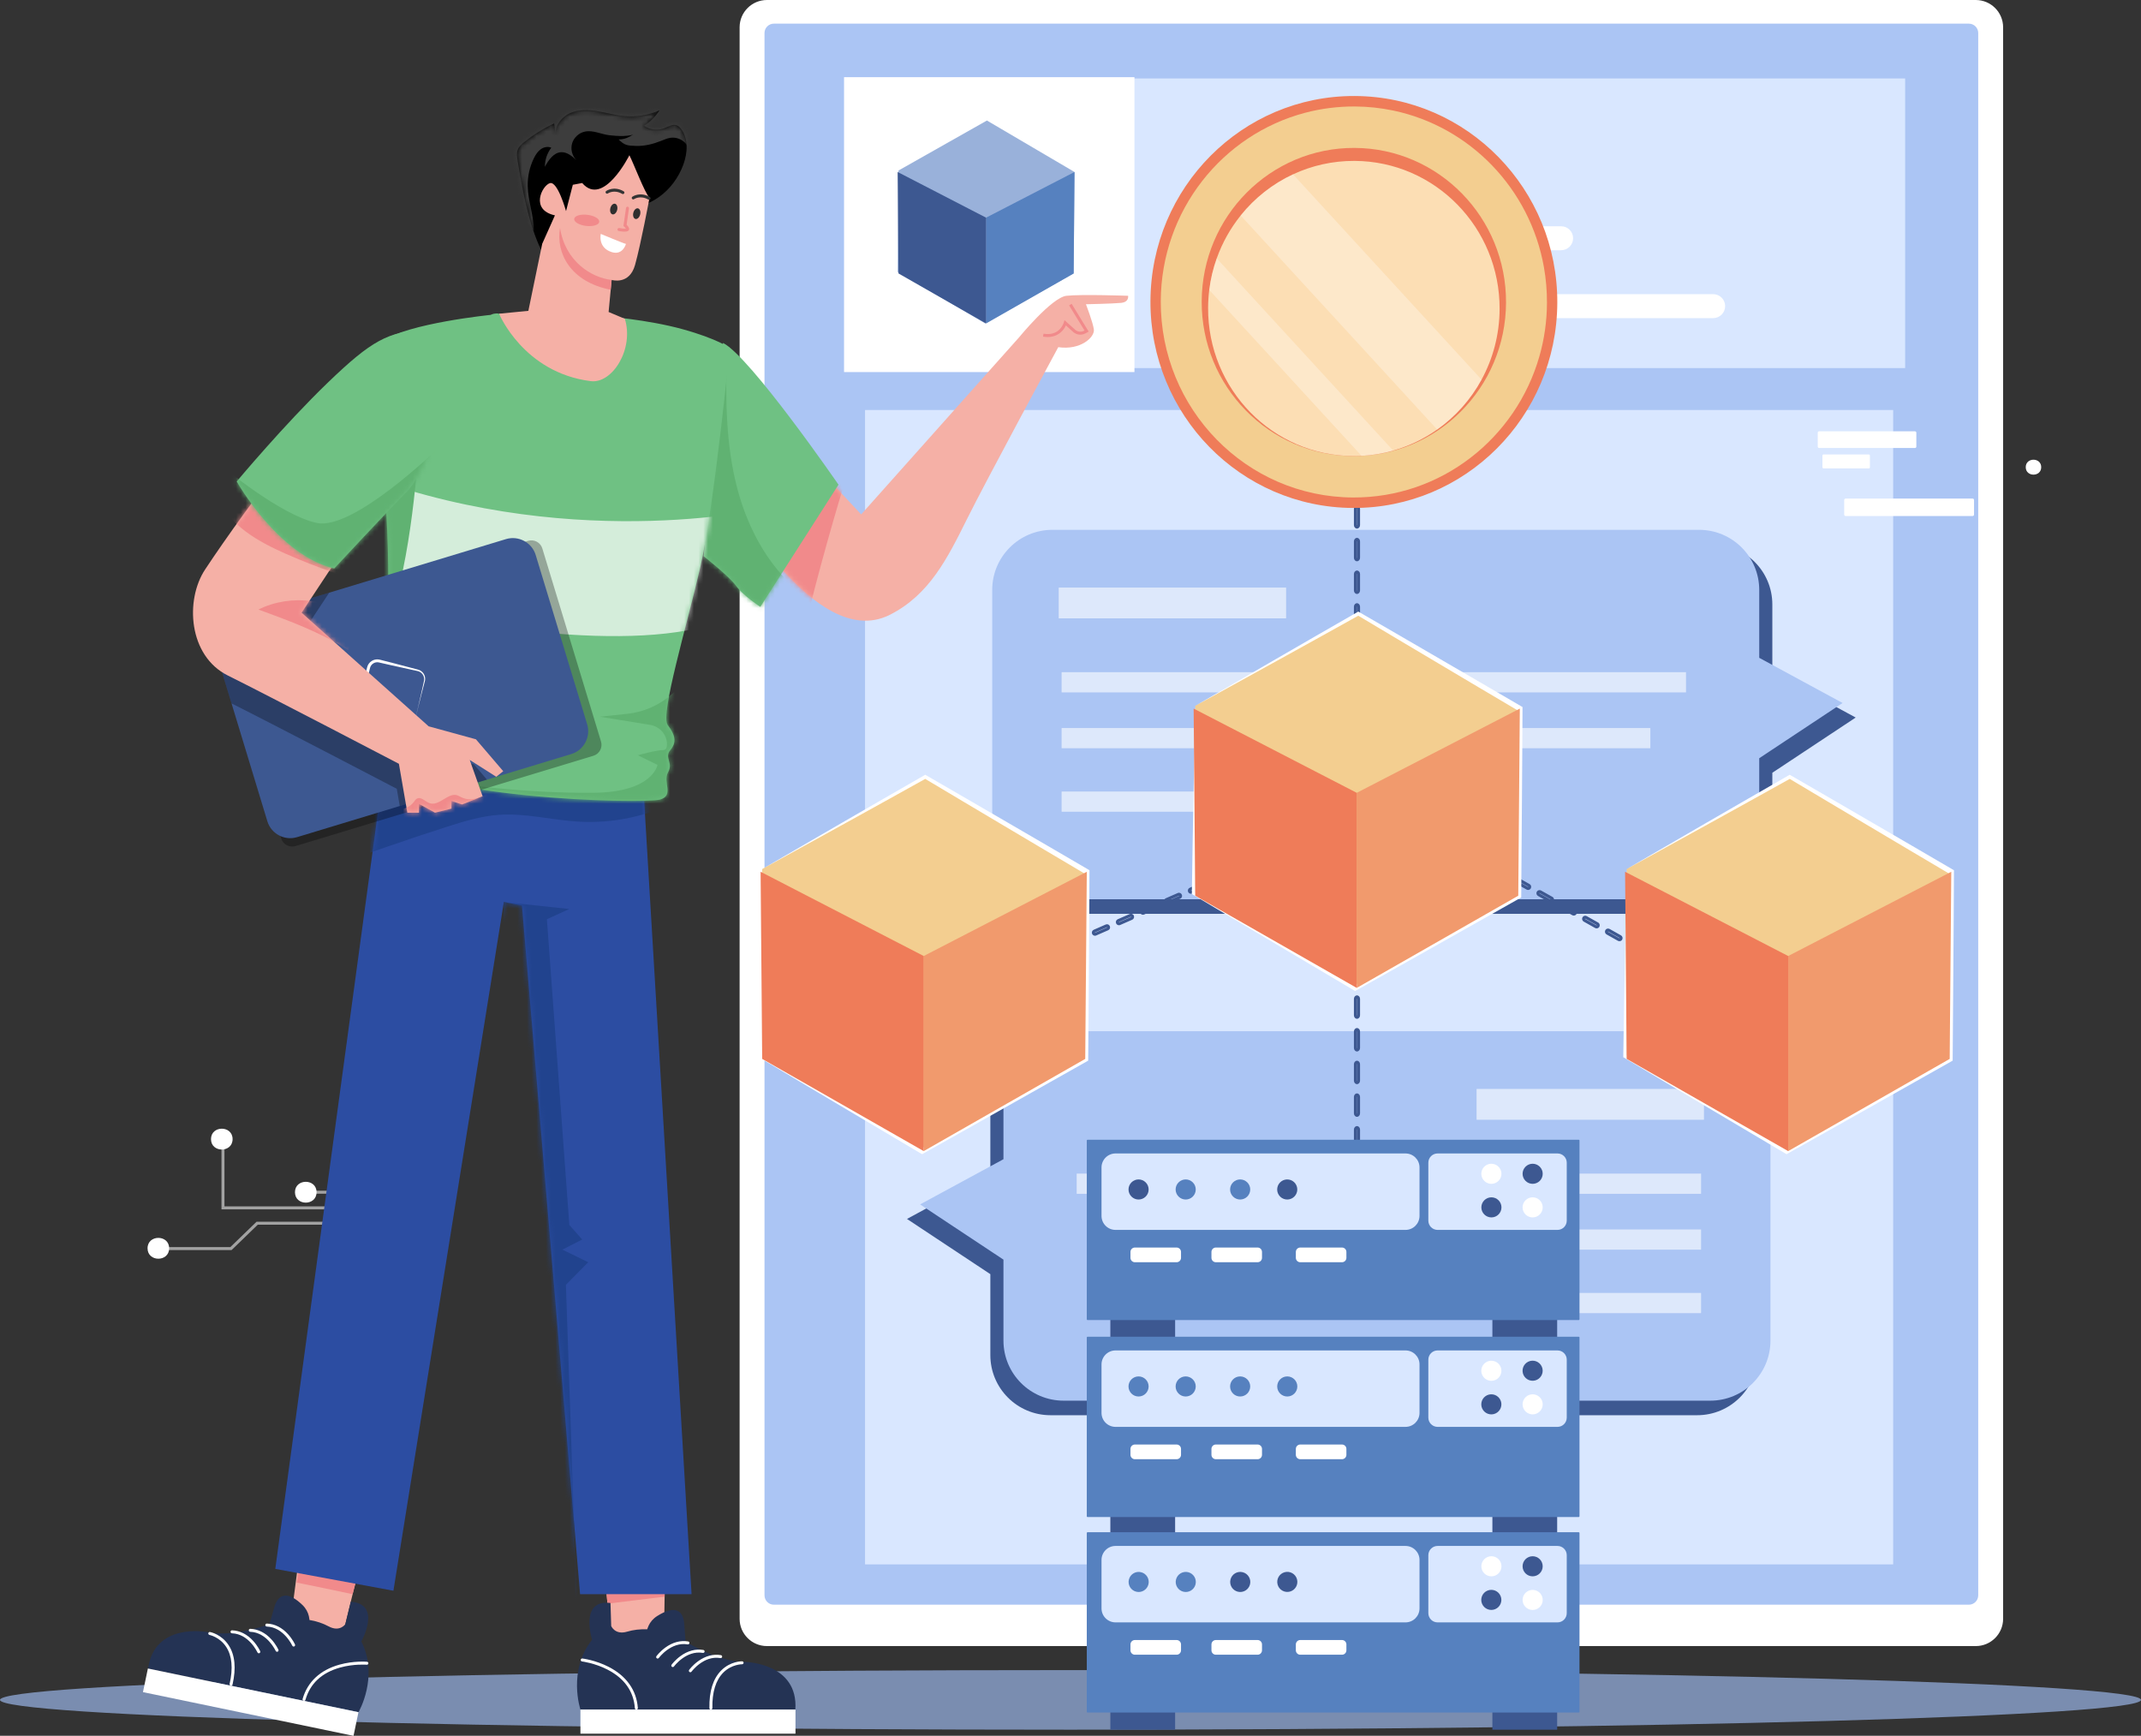 <svg width="449" height="364" viewBox="0 0 449 364" fill="none" xmlns="http://www.w3.org/2000/svg">
<rect x="0" y="0" width="449" height="364" fill="#333333" stroke="none"/>
<path d="M224.5 362.728C100.512 362.728 0 359.93 0 356.479C0 353.027 100.512 350.229 224.5 350.229C348.488 350.229 449 353.027 449 356.479C449 359.93 348.488 362.728 224.5 362.728Z" fill="#7A8DB0"/>
<path d="M420.084 339.465V5.727C420.084 2.564 417.516 0 414.349 0H160.843C157.675 0 155.108 2.564 155.108 5.727V339.465C155.108 342.628 157.677 345.191 160.843 345.191H414.349C417.516 345.191 420.084 342.626 420.084 339.465Z" fill="white"/>
<path d="M160.328 334.55V6.925C160.328 5.84 161.208 4.96 162.295 4.96H412.897C413.984 4.96 414.864 5.84 414.864 6.925V334.551C414.864 335.636 413.984 336.516 412.897 336.516H162.295C161.208 336.516 160.328 335.635 160.328 334.55Z" fill="#ABC5F4"/>
<path d="M399.541 77.186L177.216 77.186V16.456L399.541 16.456V77.186Z" fill="#D9E7FF"/>
<path d="M397.026 328.062H181.411L181.411 85.981L397.026 85.981V328.062Z" fill="#D9E7FF"/>
<path d="M237.912 78.024L177.007 78.024V16.183L237.912 16.183V78.024Z" fill="white"/>
<path d="M308.094 35.301H260.69C259.299 35.301 258.174 34.177 258.174 32.788C258.174 31.399 259.299 30.275 260.69 30.275H308.094C309.485 30.275 310.61 31.399 310.61 32.788C310.61 34.177 309.485 35.301 308.094 35.301Z" fill="white"/>
<path d="M327.388 52.474H260.691C259.299 52.474 258.174 51.351 258.174 49.962C258.174 48.573 259.299 47.449 260.691 47.449H327.388C328.78 47.449 329.905 48.573 329.905 49.962C329.905 51.351 328.78 52.474 327.388 52.474Z" fill="white"/>
<path d="M359.272 66.713H262.372C260.981 66.713 259.855 65.589 259.855 64.2C259.855 62.811 260.981 61.688 262.372 61.688H359.272C360.663 61.688 361.789 62.811 361.789 64.2C361.789 65.589 360.663 66.713 359.272 66.713Z" fill="white"/>
<path d="M223.457 114.157H359.065C366.036 114.157 371.685 119.797 371.685 126.758V140.996L389.167 150.471L371.685 162.052V179.031C371.685 185.991 366.036 191.631 359.065 191.631H223.457C216.486 191.631 210.832 185.991 210.832 179.031V126.758C210.832 119.797 216.486 114.157 223.457 114.157Z" fill="#3D5891"/>
<path d="M220.709 111.108H356.317C363.288 111.108 368.937 116.748 368.937 123.708V137.947L386.419 147.422L368.937 159.004V175.984C368.937 182.944 363.288 188.584 356.317 188.584H220.709C213.737 188.584 208.084 182.944 208.084 175.984V123.708C208.084 116.748 213.737 111.108 220.709 111.108Z" fill="#ABC5F4"/>
<g opacity="0.6">
<path d="M269.672 123.213H222.071C222.046 123.213 222.026 123.233 222.026 123.258V129.624C222.026 129.649 222.046 129.67 222.071 129.67H269.672C269.697 129.67 269.718 129.649 269.718 129.624V123.258C269.718 123.233 269.697 123.213 269.672 123.213Z" fill="white"/>
</g>
<g opacity="0.6">
<path d="M279.389 152.671H222.664C222.648 152.671 222.634 152.683 222.634 152.7V156.878C222.634 156.894 222.646 156.908 222.664 156.908H279.389C279.405 156.908 279.419 156.895 279.419 156.878V152.7C279.419 152.683 279.405 152.671 279.389 152.671Z" fill="white"/>
</g>
<g opacity="0.6">
<path d="M279.389 165.987H222.664C222.648 165.987 222.634 165.999 222.634 166.016V170.194C222.634 170.21 222.646 170.224 222.664 170.224H279.389C279.405 170.224 279.419 170.211 279.419 170.194V166.016C279.419 166.001 279.405 165.987 279.389 165.987Z" fill="white"/>
</g>
<g opacity="0.6">
<path d="M346.074 152.671H289.348C289.333 152.671 289.318 152.683 289.318 152.7V156.878C289.318 156.894 289.331 156.908 289.348 156.908H346.074C346.089 156.908 346.104 156.895 346.104 156.878V152.7C346.104 152.683 346.089 152.671 346.074 152.671Z" fill="white"/>
</g>
<g opacity="0.6">
<path d="M353.551 140.968H222.663C222.648 140.968 222.634 140.981 222.634 140.998V145.176C222.634 145.191 222.646 145.205 222.663 145.205H353.551C353.567 145.205 353.581 145.193 353.581 145.176V140.998C353.581 140.982 353.567 140.968 353.551 140.968Z" fill="white"/>
</g>
<path d="M355.919 219.304H220.311C213.34 219.304 207.691 224.944 207.691 231.905V246.143L190.209 255.618L207.691 267.199V284.178C207.691 291.139 213.34 296.779 220.311 296.779H355.919C362.89 296.779 368.544 291.139 368.544 284.178V231.903C368.546 224.944 362.89 219.304 355.919 219.304Z" fill="#3D5891"/>
<path d="M358.668 216.255H223.06C216.089 216.255 210.44 221.895 210.44 228.856V243.094L192.958 252.569L210.44 264.15V281.129C210.44 288.09 216.089 293.729 223.06 293.729H358.668C365.639 293.729 371.293 288.09 371.293 281.129V228.854C371.293 221.895 365.639 216.255 358.668 216.255Z" fill="#ABC5F4"/>
<g opacity="0.6">
<path d="M309.702 228.36H357.303C357.328 228.36 357.349 228.38 357.349 228.405V234.772C357.349 234.797 357.328 234.817 357.303 234.817H309.702C309.677 234.817 309.657 234.797 309.657 234.772V228.405C309.658 228.38 309.677 228.36 309.702 228.36Z" fill="white"/>
</g>
<g opacity="0.6">
<path d="M299.987 257.818H356.712C356.727 257.818 356.741 257.83 356.741 257.847V262.025C356.741 262.041 356.729 262.055 356.712 262.055H299.987C299.972 262.055 299.958 262.042 299.958 262.025V257.847C299.958 257.83 299.97 257.818 299.987 257.818Z" fill="white"/>
</g>
<g opacity="0.6">
<path d="M299.987 271.134H356.712C356.727 271.134 356.741 271.146 356.741 271.163V275.341C356.741 275.357 356.729 275.371 356.712 275.371H299.987C299.972 275.371 299.958 275.358 299.958 275.341V271.163C299.958 271.148 299.97 271.134 299.987 271.134Z" fill="white"/>
</g>
<g opacity="0.6">
<path d="M233.302 257.818H290.026C290.042 257.818 290.056 257.83 290.056 257.847V262.025C290.056 262.041 290.043 262.055 290.026 262.055H233.3C233.285 262.055 233.271 262.042 233.271 262.025V257.847C233.272 257.83 233.285 257.818 233.302 257.818Z" fill="white"/>
</g>
<g opacity="0.6">
<path d="M225.825 246.115H356.712C356.727 246.115 356.741 246.128 356.741 246.145V250.323C356.741 250.338 356.729 250.352 356.712 250.352H225.823C225.808 250.352 225.794 250.34 225.794 250.323V246.145C225.795 246.129 225.808 246.115 225.825 246.115Z" fill="white"/>
</g>
<path d="M188.427 35.759L188.249 57.036L206.615 67.829L225.162 57.344L225.34 36.068L206.973 25.274L188.427 35.759Z" fill="#99B1DA"/>
<path d="M225.34 36.068L206.795 45.645V67.829L225.162 57.344L225.34 36.068Z" fill="#5681BF"/>
<path d="M188.25 36.068L206.795 45.645V67.829L188.428 57.344L188.25 36.068Z" fill="#3D5891"/>
<path d="M284.579 241.055C284.94 241.055 285.223 240.73 285.223 240.315V236.889C285.223 236.474 284.94 236.148 284.579 236.148C284.219 236.148 283.936 236.474 283.936 236.889V240.315C283.936 240.731 284.219 241.055 284.579 241.055ZM284.579 236.798C284.589 236.818 284.598 236.85 284.598 236.89V240.316C284.598 240.357 284.589 240.388 284.579 240.408C284.57 240.388 284.561 240.357 284.561 240.316V236.89C284.561 236.85 284.57 236.818 284.579 236.798ZM284.579 234.203C284.94 234.203 285.223 233.877 285.223 233.462V230.036C285.223 229.621 284.94 229.295 284.579 229.295C284.219 229.295 283.936 229.621 283.936 230.036V233.462C283.936 233.878 284.219 234.203 284.579 234.203ZM284.579 229.944C284.589 229.964 284.598 229.995 284.598 230.036V233.462C284.598 233.503 284.589 233.534 284.579 233.554C284.57 233.534 284.561 233.503 284.561 233.462V230.036C284.561 229.997 284.57 229.966 284.579 229.944ZM284.579 227.35C284.94 227.35 285.223 227.024 285.223 226.609V223.183C285.223 222.768 284.94 222.442 284.579 222.442C284.219 222.442 283.936 222.768 283.936 223.183V226.609C283.936 227.024 284.219 227.35 284.579 227.35ZM284.579 223.091C284.589 223.111 284.598 223.142 284.598 223.183V226.609C284.598 226.65 284.589 226.681 284.579 226.701C284.57 226.681 284.561 226.65 284.561 226.609V223.183C284.561 223.142 284.57 223.113 284.579 223.091ZM284.579 220.497C284.94 220.497 285.223 220.171 285.223 219.757V216.33C285.223 215.916 284.94 215.59 284.579 215.59C284.219 215.59 283.936 215.916 283.936 216.33V219.757C283.936 220.171 284.219 220.497 284.579 220.497ZM284.579 216.238C284.589 216.258 284.598 216.29 284.598 216.33V219.757C284.598 219.797 284.589 219.828 284.579 219.849C284.57 219.828 284.561 219.797 284.561 219.757V216.33C284.561 216.29 284.57 216.258 284.579 216.238ZM284.579 213.644C284.94 213.644 285.223 213.318 285.223 212.904V209.477C285.223 209.063 284.94 208.737 284.579 208.737C284.219 208.737 283.936 209.063 283.936 209.477V212.904C283.936 213.318 284.219 213.644 284.579 213.644ZM284.579 209.385C284.589 209.406 284.598 209.437 284.598 209.477V212.904C284.598 212.944 284.589 212.975 284.579 212.996C284.57 212.975 284.561 212.944 284.561 212.904V209.477C284.561 209.437 284.57 209.406 284.579 209.385ZM284.579 206.79C284.94 206.79 285.223 206.464 285.223 206.049V202.623C285.223 202.208 284.94 201.883 284.579 201.883C284.219 201.883 283.936 202.208 283.936 202.623V206.049C283.936 206.466 284.219 206.79 284.579 206.79ZM284.579 202.533C284.589 202.553 284.598 202.584 284.598 202.625V206.051C284.598 206.092 284.589 206.123 284.579 206.143C284.57 206.123 284.561 206.092 284.561 206.051V202.625C284.561 202.584 284.57 202.553 284.579 202.533ZM284.579 199.937C284.94 199.937 285.223 199.611 285.223 199.197V195.77C285.223 195.356 284.94 195.03 284.579 195.03C284.219 195.03 283.936 195.356 283.936 195.77V199.197C283.936 199.613 284.219 199.937 284.579 199.937ZM284.579 195.68C284.589 195.7 284.598 195.731 284.598 195.772V199.198C284.598 199.239 284.589 199.27 284.579 199.29C284.57 199.27 284.561 199.239 284.561 199.198V195.772C284.561 195.731 284.57 195.7 284.579 195.68ZM284.579 193.084C284.94 193.084 285.223 192.759 285.223 192.344V188.918C285.223 188.503 284.94 188.177 284.579 188.177C284.219 188.177 283.936 188.503 283.936 188.918V192.344C283.936 192.76 284.219 193.084 284.579 193.084ZM284.579 188.826C284.589 188.846 284.598 188.877 284.598 188.918V192.344C284.598 192.384 284.589 192.416 284.579 192.436C284.57 192.416 284.561 192.384 284.561 192.344V188.918C284.561 188.877 284.57 188.847 284.579 188.826ZM284.579 186.232C284.94 186.232 285.223 185.906 285.223 185.491V182.065C285.223 181.65 284.94 181.324 284.579 181.324C284.219 181.324 283.936 181.65 283.936 182.065V185.491C283.936 185.906 284.219 186.232 284.579 186.232ZM284.579 181.973C284.589 181.993 284.598 182.024 284.598 182.065V185.491C284.598 185.532 284.589 185.563 284.579 185.583C284.57 185.563 284.561 185.532 284.561 185.491V182.065C284.561 182.024 284.57 181.993 284.579 181.973ZM284.579 179.379C284.94 179.379 285.223 179.053 285.223 178.638V175.212C285.223 174.797 284.94 174.471 284.579 174.471C284.219 174.471 283.936 174.797 283.936 175.212V178.638C283.936 179.053 284.219 179.379 284.579 179.379ZM284.579 175.12C284.589 175.14 284.598 175.171 284.598 175.212V178.638C284.598 178.679 284.589 178.71 284.579 178.73C284.57 178.71 284.561 178.679 284.561 178.638V175.212C284.561 175.171 284.57 175.14 284.579 175.12ZM284.579 172.524C284.94 172.524 285.223 172.199 285.223 171.784V168.358C285.223 167.943 284.94 167.617 284.579 167.617C284.219 167.617 283.936 167.943 283.936 168.358V171.784C283.936 172.2 284.219 172.524 284.579 172.524ZM284.579 168.267C284.589 168.287 284.598 168.319 284.598 168.359V171.786C284.598 171.826 284.589 171.857 284.579 171.878C284.57 171.857 284.561 171.826 284.561 171.786V168.359C284.561 168.319 284.57 168.287 284.579 168.267ZM284.579 165.672C284.94 165.672 285.223 165.346 285.223 164.931V161.505C285.223 161.09 284.94 160.764 284.579 160.764C284.219 160.764 283.936 161.09 283.936 161.505V164.931C283.936 165.347 284.219 165.672 284.579 165.672ZM284.579 161.414C284.589 161.435 284.598 161.466 284.598 161.506V164.933C284.598 164.973 284.589 165.005 284.579 165.025C284.57 165.005 284.561 164.973 284.561 164.933V161.506C284.561 161.466 284.57 161.435 284.579 161.414ZM284.579 158.819C284.94 158.819 285.223 158.493 285.223 158.078V154.652C285.223 154.237 284.94 153.912 284.579 153.912C284.219 153.912 283.936 154.237 283.936 154.652V158.078C283.936 158.495 284.219 158.819 284.579 158.819ZM284.579 154.56C284.589 154.58 284.598 154.612 284.598 154.652V158.078C284.598 158.119 284.589 158.15 284.579 158.17C284.57 158.15 284.561 158.119 284.561 158.078V154.652C284.561 154.613 284.57 154.582 284.579 154.56ZM284.579 151.966C284.94 151.966 285.223 151.64 285.223 151.226V147.799C285.223 147.385 284.94 147.059 284.579 147.059C284.219 147.059 283.936 147.385 283.936 147.799V151.226C283.936 151.64 284.219 151.966 284.579 151.966ZM284.579 147.707C284.589 147.728 284.598 147.759 284.598 147.799V151.226C284.598 151.266 284.589 151.297 284.579 151.318C284.57 151.297 284.561 151.266 284.561 151.226V147.799C284.561 147.759 284.57 147.729 284.579 147.707ZM284.579 145.113C284.94 145.113 285.223 144.788 285.223 144.373V140.947C285.223 140.532 284.94 140.206 284.579 140.206C284.219 140.206 283.936 140.532 283.936 140.947V144.373C283.936 144.788 284.219 145.113 284.579 145.113ZM284.579 140.855C284.589 140.875 284.598 140.906 284.598 140.947V144.373C284.598 144.413 284.589 144.445 284.579 144.465C284.57 144.445 284.561 144.413 284.561 144.373V140.947C284.561 140.906 284.57 140.875 284.579 140.855ZM284.579 138.261C284.94 138.261 285.223 137.935 285.223 137.52V134.094C285.223 133.679 284.94 133.353 284.579 133.353C284.219 133.353 283.936 133.679 283.936 134.094V137.52C283.936 137.935 284.219 138.261 284.579 138.261ZM284.579 134.002C284.589 134.022 284.598 134.053 284.598 134.094V137.52C284.598 137.561 284.589 137.592 284.579 137.612C284.57 137.592 284.561 137.561 284.561 137.52V134.094C284.561 134.053 284.57 134.022 284.579 134.002ZM284.579 131.406C284.94 131.406 285.223 131.08 285.223 130.666V127.239C285.223 126.825 284.94 126.499 284.579 126.499C284.219 126.499 283.936 126.825 283.936 127.239V130.666C283.936 131.082 284.219 131.406 284.579 131.406ZM284.579 127.149C284.589 127.169 284.598 127.2 284.598 127.241V130.667C284.598 130.708 284.589 130.739 284.579 130.759C284.57 130.739 284.561 130.708 284.561 130.667V127.241C284.561 127.2 284.57 127.169 284.579 127.149ZM284.579 124.553C284.94 124.553 285.223 124.228 285.223 123.813V120.387C285.223 119.972 284.94 119.646 284.579 119.646C284.219 119.646 283.936 119.972 283.936 120.387V123.813C283.936 124.229 284.219 124.553 284.579 124.553ZM284.579 120.296C284.589 120.316 284.598 120.348 284.598 120.388V123.815C284.598 123.855 284.589 123.886 284.579 123.907C284.57 123.886 284.561 123.855 284.561 123.815V120.388C284.561 120.348 284.57 120.316 284.579 120.296ZM284.579 117.701C284.94 117.701 285.223 117.375 285.223 116.96V113.534C285.223 113.119 284.94 112.793 284.579 112.793C284.219 112.793 283.936 113.119 283.936 113.534V116.96C283.936 117.376 284.219 117.701 284.579 117.701ZM284.579 113.442C284.589 113.462 284.598 113.493 284.598 113.534V116.96C284.598 117.001 284.589 117.032 284.579 117.052C284.57 117.032 284.561 117.001 284.561 116.96V113.534C284.561 113.493 284.57 113.464 284.579 113.442ZM284.579 110.848C284.94 110.848 285.223 110.522 285.223 110.107V106.681C285.223 106.266 284.94 105.941 284.579 105.941C284.219 105.941 283.936 106.266 283.936 106.681V110.107C283.936 110.522 284.219 110.848 284.579 110.848ZM284.579 106.589C284.589 106.609 284.598 106.641 284.598 106.681V110.107C284.598 110.148 284.589 110.179 284.579 110.199C284.57 110.179 284.561 110.148 284.561 110.107V106.681C284.561 106.641 284.57 106.609 284.579 106.589ZM284.579 103.995C284.94 103.995 285.223 103.669 285.223 103.255V99.828C285.223 99.414 284.94 99.088 284.579 99.088C284.219 99.088 283.936 99.414 283.936 99.828V103.255C283.936 103.669 284.219 103.995 284.579 103.995ZM284.579 99.736C284.589 99.757 284.598 99.788 284.598 99.828V103.255C284.598 103.295 284.589 103.326 284.579 103.347C284.57 103.326 284.561 103.295 284.561 103.255V99.828C284.561 99.788 284.57 99.757 284.579 99.736ZM284.579 97.142C284.94 97.142 285.223 96.817 285.223 96.402V92.975C285.223 92.561 284.94 92.235 284.579 92.235C284.219 92.235 283.936 92.561 283.936 92.975V96.402C283.936 96.817 284.219 97.142 284.579 97.142ZM284.579 92.884C284.589 92.904 284.598 92.935 284.598 92.975V96.402C284.598 96.442 284.589 96.474 284.579 96.494C284.57 96.474 284.561 96.442 284.561 96.402V92.975C284.561 92.935 284.57 92.904 284.579 92.884ZM284.579 90.288C284.94 90.288 285.223 89.962 285.223 89.548V86.121C285.223 85.707 284.94 85.381 284.579 85.381C284.219 85.381 283.936 85.707 283.936 86.121V89.548C283.936 89.964 284.219 90.288 284.579 90.288ZM284.579 86.031C284.589 86.051 284.598 86.082 284.598 86.123V89.549C284.598 89.59 284.589 89.621 284.579 89.641C284.57 89.621 284.561 89.59 284.561 89.549V86.123C284.561 86.082 284.57 86.051 284.579 86.031ZM284.579 83.435C284.94 83.435 285.223 83.109 285.223 82.695V79.268C285.223 78.854 284.94 78.528 284.579 78.528C284.219 78.528 283.936 78.854 283.936 79.268V82.695C283.936 83.111 284.219 83.435 284.579 83.435ZM284.579 79.176C284.589 79.197 284.598 79.228 284.598 79.268V82.695C284.598 82.735 284.589 82.766 284.579 82.787C284.57 82.766 284.561 82.735 284.561 82.695V79.268C284.561 79.229 284.57 79.198 284.579 79.176ZM284.579 76.582C284.94 76.582 285.223 76.257 285.223 75.842V72.416C285.223 72.001 284.94 71.675 284.579 71.675C284.219 71.675 283.936 72.001 283.936 72.416V75.842C283.936 76.257 284.219 76.582 284.579 76.582ZM284.579 72.324C284.589 72.344 284.598 72.375 284.598 72.416V75.842C284.598 75.882 284.589 75.914 284.579 75.934C284.57 75.914 284.561 75.882 284.561 75.842V72.416C284.561 72.375 284.57 72.346 284.579 72.324Z" fill="#3D5891"/>
<path d="M348.699 202.464C348.935 202.464 349.154 202.338 349.271 202.134C349.446 201.816 349.333 201.416 349.024 201.24L347.138 200.18C346.818 200.003 346.426 200.112 346.245 200.428C346.07 200.746 346.183 201.145 346.492 201.323L348.378 202.383C348.476 202.436 348.587 202.464 348.699 202.464ZM348.726 201.828C348.726 201.828 348.699 201.847 348.681 201.836L346.799 200.779C346.785 200.771 346.779 200.749 346.788 200.732C346.793 200.723 346.812 200.712 346.832 200.723L348.714 201.78C348.729 201.789 348.735 201.811 348.726 201.828ZM219.565 200.634C219.665 200.634 219.758 200.614 219.841 200.572L222.344 199.477C222.505 199.409 222.63 199.279 222.694 199.114C222.758 198.95 222.753 198.773 222.679 198.614C222.611 198.453 222.472 198.324 222.302 198.261C222.139 198.202 221.966 198.21 221.813 198.283L219.302 199.382C219.142 199.451 219.017 199.58 218.953 199.745C218.889 199.909 218.893 200.087 218.967 200.246C219.07 200.48 219.305 200.634 219.565 200.634ZM222.085 198.843C222.086 198.843 222.103 198.851 222.11 198.865C222.113 198.872 222.116 198.879 222.111 198.888C222.11 198.893 222.105 198.9 222.096 198.905L219.566 200.01C219.56 200.01 219.544 200.006 219.538 199.992C219.535 199.985 219.533 199.979 219.537 199.97C219.538 199.965 219.543 199.957 219.552 199.953L222.085 198.843ZM344.42 200.063C344.656 200.063 344.874 199.937 344.991 199.733C345.166 199.415 345.054 199.016 344.745 198.84L342.346 197.493C342.02 197.317 341.63 197.429 341.452 197.742C341.279 198.059 341.389 198.458 341.7 198.635L344.098 199.982C344.197 200.035 344.308 200.063 344.42 200.063ZM344.446 199.427C344.446 199.427 344.42 199.446 344.401 199.435L342.008 198.091C341.994 198.084 341.987 198.062 341.997 198.045C342.006 198.029 342.028 198.029 342.044 198.038L344.436 199.381C344.45 199.388 344.456 199.41 344.446 199.427ZM224.598 198.431C224.695 198.431 224.786 198.411 224.867 198.374L227.377 197.275C227.538 197.206 227.663 197.077 227.727 196.911C227.791 196.748 227.787 196.57 227.713 196.411C227.643 196.249 227.504 196.118 227.332 196.056C227.17 195.996 226.998 196.006 226.845 196.079L224.334 197.176C224.174 197.245 224.049 197.374 223.985 197.54C223.921 197.703 223.925 197.881 223.999 198.04C224.103 198.277 224.339 198.431 224.598 198.431ZM227.12 196.64C227.121 196.64 227.135 196.648 227.142 196.662C227.145 196.67 227.148 196.676 227.143 196.685C227.142 196.692 227.137 196.698 227.128 196.702L224.595 197.811L224.598 197.808C224.592 197.808 224.576 197.803 224.57 197.789C224.567 197.783 224.564 197.777 224.569 197.767C224.57 197.762 224.575 197.755 224.584 197.75L227.12 196.64ZM339.627 197.376C339.862 197.376 340.081 197.25 340.198 197.045C340.373 196.727 340.261 196.328 339.951 196.152L337.556 194.805C337.23 194.629 336.84 194.74 336.662 195.055C336.488 195.371 336.601 195.77 336.91 195.948L339.305 197.295C339.405 197.348 339.516 197.376 339.627 197.376ZM339.653 196.74C339.653 196.74 339.627 196.759 339.608 196.748L337.218 195.404C337.204 195.396 337.197 195.374 337.207 195.357C337.216 195.34 337.238 195.342 337.253 195.351L339.642 196.693C339.658 196.701 339.663 196.723 339.653 196.74ZM229.632 196.23C229.732 196.23 229.826 196.21 229.908 196.168L232.411 195.073C232.572 195.005 232.697 194.875 232.761 194.71C232.825 194.547 232.82 194.369 232.747 194.21C232.673 194.046 232.535 193.917 232.364 193.856C232.204 193.798 232.032 193.806 231.88 193.879L229.37 194.978C229.209 195.047 229.084 195.176 229.02 195.342C228.956 195.505 228.961 195.683 229.034 195.842C229.137 196.076 229.371 196.23 229.632 196.23ZM232.152 194.439C232.154 194.441 232.171 194.447 232.179 194.464C232.18 194.467 232.183 194.473 232.179 194.484C232.177 194.489 232.172 194.497 232.163 194.501L229.634 195.607C229.627 195.607 229.612 195.602 229.605 195.588C229.602 195.582 229.601 195.575 229.604 195.566C229.605 195.561 229.61 195.554 229.62 195.549L232.152 194.439ZM334.838 194.688C335.074 194.688 335.292 194.562 335.41 194.358C335.584 194.04 335.472 193.641 335.163 193.465L332.765 192.118C332.443 191.939 332.05 192.049 331.87 192.367C331.697 192.684 331.809 193.083 332.118 193.26L334.516 194.607C334.615 194.66 334.726 194.688 334.838 194.688ZM334.865 194.054C334.865 194.054 334.838 194.073 334.819 194.062L332.426 192.718C332.412 192.71 332.406 192.688 332.415 192.671C332.423 192.657 332.44 192.653 332.459 192.662L334.854 194.006C334.868 194.015 334.874 194.037 334.865 194.054ZM234.666 194.027C234.762 194.027 234.853 194.007 234.933 193.97L237.443 192.874C237.604 192.805 237.729 192.676 237.793 192.512C237.857 192.349 237.852 192.171 237.781 192.01C237.71 191.848 237.571 191.717 237.4 191.655C237.239 191.597 237.062 191.605 236.912 191.677L234.402 192.773C234.241 192.841 234.116 192.971 234.052 193.134C233.988 193.298 233.993 193.476 234.065 193.636C234.171 193.873 234.405 194.027 234.666 194.027ZM237.187 192.239C237.187 192.241 237.204 192.249 237.209 192.261C237.212 192.269 237.215 192.277 237.212 192.286C237.209 192.294 237.204 192.299 237.197 192.302L234.664 193.407L234.667 193.404C234.661 193.404 234.645 193.399 234.639 193.385C234.636 193.379 234.634 193.371 234.638 193.363C234.641 193.356 234.645 193.351 234.653 193.348L237.187 192.239ZM330.046 192.002C330.282 192.002 330.501 191.876 330.618 191.672C330.793 191.354 330.68 190.955 330.371 190.779L327.976 189.432C327.655 189.256 327.263 189.366 327.083 189.68C326.908 189.998 327.021 190.397 327.33 190.575L329.725 191.921C329.823 191.974 329.934 192.002 330.046 192.002ZM330.073 191.366C330.073 191.366 330.046 191.385 330.028 191.374L327.637 190.031C327.623 190.023 327.617 190.001 327.626 189.984C327.628 189.982 327.644 189.96 327.672 189.976L330.062 191.32C330.076 191.327 330.082 191.349 330.073 191.366ZM239.696 191.828C239.793 191.828 239.884 191.808 239.965 191.77L242.475 190.671C242.636 190.603 242.761 190.473 242.825 190.308C242.889 190.144 242.884 189.967 242.811 189.808C242.742 189.65 242.607 189.521 242.438 189.458C242.274 189.398 242.093 189.405 241.94 189.479L239.434 190.575C239.273 190.643 239.148 190.773 239.084 190.938C239.02 191.101 239.025 191.279 239.098 191.438C239.201 191.674 239.437 191.828 239.696 191.828ZM242.213 190.043C242.224 190.043 242.235 190.049 242.24 190.06C242.243 190.068 242.246 190.074 242.241 190.084C242.24 190.088 242.235 190.096 242.226 190.101L239.693 191.209L239.696 191.206C239.69 191.206 239.674 191.201 239.668 191.187C239.665 191.181 239.663 191.175 239.667 191.165C239.668 191.161 239.673 191.153 239.682 191.148L242.201 190.046C242.205 190.043 242.208 190.043 242.213 190.043ZM244.73 189.625C244.83 189.625 244.924 189.605 245.006 189.563L247.509 188.469C247.67 188.4 247.795 188.271 247.859 188.105C247.923 187.942 247.918 187.764 247.845 187.605C247.776 187.446 247.639 187.315 247.47 187.253C247.305 187.192 247.128 187.2 246.972 187.278L244.468 188.373C244.307 188.442 244.182 188.571 244.118 188.737C244.054 188.9 244.059 189.078 244.132 189.237C244.235 189.471 244.471 189.625 244.73 189.625ZM247.248 187.84C247.259 187.84 247.269 187.847 247.273 187.857C247.276 187.865 247.28 187.871 247.275 187.881C247.273 187.886 247.269 187.893 247.259 187.898L244.73 189.003C244.724 189.003 244.708 188.999 244.702 188.984C244.699 188.978 244.697 188.972 244.7 188.963C244.702 188.958 244.707 188.95 244.716 188.946L247.234 187.843C247.239 187.84 247.244 187.84 247.248 187.84ZM325.256 189.312C325.489 189.312 325.708 189.186 325.826 188.983C326.003 188.662 325.89 188.263 325.581 188.087L323.183 186.743C322.866 186.571 322.477 186.679 322.293 186.986C322.115 187.309 322.227 187.708 322.537 187.886L324.935 189.229C325.033 189.284 325.144 189.312 325.256 189.312ZM322.861 187.285C322.868 187.285 322.874 187.287 322.88 187.29L325.272 188.629C325.286 188.637 325.292 188.659 325.283 188.676C325.275 188.688 325.249 188.69 325.238 188.684L322.844 187.343C322.83 187.335 322.824 187.313 322.833 187.296C322.836 187.293 322.847 187.285 322.861 187.285ZM249.764 187.424C249.86 187.424 249.951 187.404 250.032 187.366L252.543 186.267C252.704 186.199 252.828 186.069 252.892 185.904C252.957 185.741 252.952 185.563 252.878 185.404C252.808 185.245 252.671 185.115 252.502 185.055C252.337 184.994 252.16 185.002 252.007 185.075L249.501 186.171C249.34 186.239 249.216 186.369 249.152 186.534C249.088 186.698 249.092 186.875 249.166 187.034C249.269 187.27 249.503 187.424 249.764 187.424ZM252.279 185.639C252.291 185.639 252.304 185.645 252.309 185.656C252.312 185.663 252.313 185.669 252.31 185.678C252.309 185.683 252.304 185.691 252.295 185.695L249.762 186.804L249.765 186.801C249.759 186.801 249.745 186.796 249.737 186.782C249.734 186.776 249.732 186.769 249.736 186.76C249.737 186.755 249.742 186.748 249.751 186.743L252.27 185.641C252.271 185.639 252.276 185.639 252.279 185.639ZM320.465 186.626C320.697 186.626 320.916 186.5 321.035 186.297C321.211 185.977 321.099 185.578 320.789 185.401L318.394 184.057C318.077 183.885 317.689 183.993 317.504 184.3C317.326 184.623 317.439 185.022 317.748 185.2L320.143 186.543C320.241 186.598 320.352 186.626 320.465 186.626ZM318.073 184.598C318.079 184.598 318.085 184.599 318.091 184.603L320.48 185.942C320.494 185.949 320.501 185.971 320.491 185.988C320.483 186.001 320.457 186.002 320.446 185.996L318.056 184.656C318.042 184.648 318.035 184.626 318.045 184.609C318.048 184.606 318.059 184.598 318.073 184.598ZM254.797 185.221C254.894 185.221 254.985 185.201 255.066 185.164L257.576 184.065C257.737 183.996 257.862 183.867 257.926 183.702C257.99 183.538 257.986 183.36 257.912 183.201C257.843 183.042 257.706 182.911 257.537 182.849C257.372 182.788 257.195 182.796 257.039 182.872L254.535 183.968C254.374 184.037 254.249 184.166 254.185 184.331C254.121 184.495 254.126 184.673 254.199 184.832C254.302 185.067 254.537 185.221 254.797 185.221ZM257.316 183.435C257.327 183.435 257.336 183.441 257.341 183.452C257.344 183.46 257.347 183.466 257.342 183.475C257.341 183.48 257.336 183.488 257.327 183.493L254.794 184.601L254.797 184.598C254.791 184.598 254.775 184.593 254.769 184.579C254.766 184.573 254.765 184.567 254.768 184.557C254.769 184.553 254.774 184.545 254.783 184.54L257.302 183.438C257.306 183.436 257.311 183.435 257.316 183.435ZM315.675 183.938C315.907 183.938 316.126 183.812 316.244 183.61C316.421 183.288 316.308 182.889 315.999 182.713L313.601 181.369C313.281 181.195 312.891 181.304 312.71 181.616C312.533 181.935 312.646 182.334 312.955 182.512L315.353 183.856C315.453 183.91 315.564 183.938 315.675 183.938ZM313.279 181.91C313.286 181.91 313.292 181.912 313.298 181.915L315.692 183.256C315.706 183.263 315.712 183.285 315.703 183.302C315.695 183.315 315.668 183.316 315.657 183.31L313.264 181.97C313.25 181.962 313.244 181.94 313.253 181.923C313.253 181.923 313.262 181.91 313.279 181.91ZM259.831 183.02C259.931 183.02 260.025 183 260.107 182.958L262.61 181.864C262.771 181.795 262.896 181.666 262.96 181.5C263.024 181.337 263.019 181.159 262.946 181C262.872 180.836 262.733 180.707 262.563 180.646C262.402 180.588 262.231 180.596 262.079 180.67L259.569 181.769C259.408 181.837 259.283 181.966 259.219 182.132C259.155 182.295 259.16 182.473 259.233 182.632C259.334 182.866 259.57 183.02 259.831 183.02ZM262.351 181.229C262.353 181.231 262.37 181.237 262.377 181.254C262.379 181.257 262.382 181.263 262.377 181.274C262.376 181.279 262.371 181.287 262.362 181.291L259.833 182.397C259.826 182.397 259.811 182.392 259.804 182.378C259.801 182.372 259.8 182.366 259.803 182.356C259.804 182.352 259.809 182.344 259.818 182.339L262.351 181.229ZM310.883 181.251C311.119 181.251 311.337 181.125 311.454 180.92C311.629 180.602 311.517 180.203 311.208 180.027L308.813 178.68C308.497 178.503 308.096 178.615 307.918 178.93C307.745 179.246 307.855 179.645 308.166 179.823L310.561 181.17C310.66 181.223 310.77 181.251 310.883 181.251ZM310.909 180.615C310.909 180.615 310.883 180.634 310.864 180.623L308.474 179.279C308.46 179.271 308.453 179.249 308.463 179.232C308.471 179.22 308.489 179.214 308.505 179.223L310.898 180.568C310.913 180.576 310.919 180.599 310.909 180.615ZM264.865 180.818C264.961 180.818 265.052 180.797 265.133 180.76L267.644 179.661C267.805 179.592 267.93 179.463 267.994 179.298C268.058 179.134 268.053 178.956 267.979 178.797C267.908 178.634 267.766 178.503 267.591 178.442C267.428 178.386 267.258 178.395 267.11 178.468L264.601 179.566C264.44 179.634 264.315 179.764 264.251 179.929C264.187 180.093 264.192 180.27 264.265 180.429C264.368 180.663 264.604 180.818 264.865 180.818ZM267.389 179.025C267.386 179.028 267.403 179.037 267.41 179.05C267.413 179.056 267.414 179.062 267.411 179.072C267.41 179.076 267.405 179.084 267.396 179.089L264.863 180.197L264.866 180.194C264.86 180.194 264.844 180.189 264.838 180.175C264.835 180.169 264.833 180.163 264.837 180.154C264.838 180.149 264.843 180.141 264.852 180.136L267.389 179.025ZM270.104 179.602H272.852C273.215 179.602 273.508 179.309 273.508 178.947C273.508 178.585 273.215 178.292 272.852 178.292H270.104C269.742 178.292 269.449 178.585 269.449 178.947C269.449 179.309 269.742 179.602 270.104 179.602ZM272.852 178.916C272.871 178.916 272.884 178.928 272.884 178.947C272.884 178.966 272.871 178.978 272.852 178.978H270.104C270.086 178.978 270.073 178.966 270.073 178.947C270.073 178.928 270.086 178.916 270.104 178.916H272.852ZM275.599 179.602H278.347C278.709 179.602 279.002 179.309 279.002 178.947C279.002 178.585 278.709 178.292 278.347 178.292H275.599C275.236 178.292 274.943 178.585 274.943 178.947C274.943 179.309 275.238 179.602 275.599 179.602ZM278.347 178.916C278.365 178.916 278.378 178.928 278.378 178.947C278.378 178.966 278.365 178.978 278.347 178.978H275.599C275.58 178.978 275.567 178.966 275.567 178.947C275.567 178.928 275.58 178.916 275.599 178.916H278.347ZM281.095 179.602H283.842C284.205 179.602 284.498 179.309 284.498 178.947C284.498 178.585 284.205 178.292 283.842 178.292H281.095C280.732 178.292 280.439 178.585 280.439 178.947C280.439 179.309 280.732 179.602 281.095 179.602ZM283.842 178.916C283.861 178.916 283.874 178.928 283.874 178.947C283.874 178.966 283.861 178.978 283.842 178.978H281.095C281.076 178.978 281.063 178.966 281.063 178.947C281.063 178.928 281.076 178.916 281.095 178.916H283.842ZM286.59 179.602H289.338C289.701 179.602 289.994 179.309 289.994 178.947C289.994 178.585 289.701 178.292 289.338 178.292H286.59C286.228 178.292 285.935 178.585 285.935 178.947C285.935 179.309 286.228 179.602 286.59 179.602ZM289.337 178.916C289.355 178.916 289.368 178.928 289.368 178.947C289.368 178.966 289.355 178.978 289.337 178.978H286.589C286.57 178.978 286.558 178.966 286.558 178.947C286.558 178.928 286.57 178.916 286.589 178.916H289.337ZM292.085 179.602H294.833C295.195 179.602 295.488 179.309 295.488 178.947C295.488 178.585 295.195 178.292 294.833 178.292H292.085C291.722 178.292 291.429 178.585 291.429 178.947C291.429 179.309 291.722 179.602 292.085 179.602ZM294.833 178.916C294.851 178.916 294.864 178.928 294.864 178.947C294.864 178.966 294.851 178.978 294.833 178.978H292.085C292.066 178.978 292.053 178.966 292.053 178.947C292.053 178.928 292.066 178.916 292.085 178.916H294.833ZM297.58 179.602H300.328C300.691 179.602 300.984 179.309 300.984 178.947C300.984 178.585 300.691 178.292 300.328 178.292H297.58C297.218 178.292 296.925 178.585 296.925 178.947C296.925 179.309 297.218 179.602 297.58 179.602ZM300.327 178.916C300.346 178.916 300.358 178.928 300.358 178.947C300.358 178.966 300.346 178.978 300.327 178.978H297.579C297.56 178.978 297.548 178.966 297.548 178.947C297.548 178.928 297.56 178.916 297.579 178.916H300.327ZM303.075 179.602H305.823C306.185 179.602 306.478 179.309 306.478 178.947C306.478 178.585 306.185 178.292 305.823 178.292H303.075C302.713 178.292 302.419 178.585 302.419 178.947C302.419 179.309 302.713 179.602 303.075 179.602ZM305.823 178.916C305.841 178.916 305.854 178.928 305.854 178.947C305.854 178.966 305.841 178.978 305.823 178.978H303.075C303.056 178.978 303.043 178.966 303.043 178.947C303.043 178.928 303.056 178.916 303.075 178.916H305.823Z" fill="#3D5891"/>
<path d="M341.133 182.246L340.803 221.488L374.678 241.395L408.881 222.057L409.211 182.815L375.337 162.908L341.133 182.246Z" fill="#F3CE90"/>
<path d="M341.133 182.246L340.757 201.809L340.584 211.636L340.429 221.485L340.426 221.699L340.613 221.811L349.049 226.842L357.493 231.86L374.392 241.877L374.669 242.041L374.953 241.882L383.518 237.072L392.076 232.251L409.188 222.6L409.502 222.422L409.505 222.062L409.65 202.441L409.719 192.629L409.772 182.818L409.773 182.492L409.496 182.33L401.011 177.379L392.519 172.44L384.026 167.506L375.524 162.584L375.334 162.473L375.148 162.579L366.598 167.494L358.077 172.417L341.133 182.246ZM341.133 182.246L358.389 172.733L366.97 167.987L375.521 163.234L375.147 163.231L383.584 168.261L392.028 173.279L400.473 178.294L408.926 183.296L408.649 182.808L408.537 192.618L408.44 202.428L408.257 222.05L408.574 221.513L391.483 231.199L382.939 236.047L374.403 240.906L374.964 240.91L357.988 231.024L349.494 226.089L340.993 221.167L341.177 221.492L341.188 211.719L341.18 201.925L341.133 182.246Z" fill="white"/>
<path d="M409.211 182.815L375.007 200.481V241.395L408.881 222.057L409.211 182.815Z" fill="#F19A6D"/>
<path d="M340.804 182.815L375.008 200.481V241.395L341.134 222.057L340.804 182.815Z" fill="#EF7C59"/>
<path d="M159.84 182.246L159.51 221.488L193.385 241.395L227.589 222.057L227.918 182.815L194.044 162.908L159.84 182.246Z" fill="#F3CE90"/>
<path d="M159.84 182.246L159.464 201.809L159.29 211.636L159.136 221.485L159.132 221.699L159.32 221.811L167.756 226.842L176.199 231.86L193.1 241.877L193.377 242.041L193.661 241.882L202.226 237.072L210.784 232.251L227.896 222.6L228.21 222.422L228.213 222.062L228.358 202.441L228.427 192.629L228.48 182.818L228.481 182.492L228.204 182.33L219.719 177.379L211.227 172.44L202.734 167.506L194.232 162.584L194.042 162.473L193.856 162.579L185.306 167.494L176.785 172.417L159.84 182.246ZM159.84 182.246L177.095 172.733L185.676 167.987L194.228 163.234L193.853 163.231L202.29 168.261L210.734 173.279L219.179 178.294L227.632 183.296L227.356 182.808L227.243 192.618L227.147 202.428L226.964 222.05L227.281 221.513L210.189 231.199L201.646 236.047L193.108 240.906L193.669 240.91L176.694 231.022L168.201 226.087L159.699 221.166L159.883 221.49L159.894 211.717L159.887 201.923L159.84 182.246Z" fill="white"/>
<path d="M227.918 182.815L193.714 200.481V241.395L227.589 222.057L227.918 182.815Z" fill="#F19A6D"/>
<path d="M159.51 182.815L193.714 200.481V241.395L159.84 222.057L159.51 182.815Z" fill="#EF7C59"/>
<path d="M250.654 148.024L250.325 187.268L284.199 207.173L318.403 187.837L318.732 148.593L284.858 128.688L250.654 148.024Z" fill="#F3CE90"/>
<path d="M250.655 148.024L250.279 167.588L250.105 177.415L249.951 187.264L249.948 187.477L250.135 187.589L258.571 192.62L267.014 197.638L283.914 207.655L284.19 207.819L284.474 207.66L293.04 202.851L301.597 198.029L318.709 188.378L319.023 188.2L319.026 187.84L319.172 168.219L319.24 158.407L319.293 148.596L319.295 148.27L319.017 148.108L310.533 143.157L302.041 138.22L293.547 133.285L285.046 128.362L284.855 128.253L284.67 128.359L276.12 133.274L267.598 138.197L250.655 148.024ZM250.655 148.024L267.91 138.512L276.491 133.765L285.043 129.012L284.668 129.009L293.105 134.039L301.549 139.057L309.994 144.072L318.447 149.074L318.171 148.587L318.058 158.396L317.962 168.206L317.779 187.828L318.096 187.29L301.004 196.975L292.461 201.823L283.925 206.682L284.485 206.687L267.511 196.799L259.017 191.864L250.516 186.942L250.7 187.267L250.711 177.494L250.703 167.7L250.655 148.024Z" fill="white"/>
<path d="M318.732 148.593L284.529 166.259V207.173L318.403 187.837L318.732 148.593Z" fill="#F19A6D"/>
<path d="M250.326 148.593L284.529 166.259V207.173L250.655 187.837L250.326 148.593Z" fill="#EF7C59"/>
<path d="M312.977 274.563H326.562V280.42H312.977V274.563Z" fill="#3D5891"/>
<path d="M232.857 274.563H246.442V280.42H232.857V274.563Z" fill="#3D5891"/>
<path d="M228.067 239.01H331.095C331.178 239.01 331.245 239.077 331.245 239.16V276.675C331.245 276.758 331.178 276.825 331.095 276.825H228.066C227.983 276.825 227.916 276.758 227.916 276.675V239.16C227.917 239.077 227.984 239.01 228.067 239.01Z" fill="#5681BF"/>
<path d="M294.754 257.918H233.945C232.321 257.918 231.004 256.603 231.004 254.981V244.823C231.004 243.202 232.32 241.886 233.945 241.886H294.754C296.378 241.886 297.695 243.2 297.695 244.823V254.981C297.694 256.602 296.378 257.918 294.754 257.918Z" fill="#D9E7FF"/>
<path d="M326.63 257.918H301.486C300.415 257.918 299.545 257.051 299.545 255.98V243.824C299.545 242.755 300.414 241.886 301.486 241.886H326.63C327.701 241.886 328.57 242.753 328.57 243.824V255.98C328.569 257.049 327.701 257.918 326.63 257.918Z" fill="#D9E7FF"/>
<path d="M238.001 264.699H246.753C247.261 264.699 247.678 264.284 247.678 263.776V262.538C247.678 262.031 247.262 261.615 246.753 261.615H238.001C237.493 261.615 237.076 262.03 237.076 262.538V263.776C237.078 264.284 237.493 264.699 238.001 264.699Z" fill="white"/>
<path d="M254.983 264.699H263.736C264.243 264.699 264.66 264.284 264.66 263.776V262.538C264.66 262.031 264.245 261.615 263.736 261.615H254.983C254.476 261.615 254.059 262.03 254.059 262.538V263.776C254.059 264.284 254.474 264.699 254.983 264.699Z" fill="white"/>
<path d="M272.683 264.699H281.436C281.943 264.699 282.36 264.284 282.36 263.776V262.538C282.36 262.031 281.945 261.615 281.436 261.615H272.683C272.176 261.615 271.759 262.03 271.759 262.538V263.776C271.759 264.284 272.176 264.699 272.683 264.699Z" fill="white"/>
<path d="M237.286 250.929C236.462 250.107 236.462 248.773 237.286 247.951C238.11 247.128 239.445 247.128 240.269 247.951C241.093 248.773 241.093 250.107 240.269 250.929C239.445 251.752 238.11 251.752 237.286 250.929Z" fill="#3D5891"/>
<path d="M247.166 250.929C246.342 250.107 246.342 248.773 247.166 247.951C247.99 247.128 249.325 247.128 250.149 247.951C250.973 248.773 250.973 250.107 250.149 250.929C249.325 251.752 247.99 251.752 247.166 250.929Z" fill="#5681BF"/>
<path d="M258.59 250.929C257.766 250.107 257.766 248.773 258.59 247.951C259.414 247.128 260.749 247.128 261.573 247.951C262.397 248.773 262.397 250.107 261.573 250.929C260.749 251.752 259.414 251.752 258.59 250.929Z" fill="#5681BF"/>
<path d="M269.614 251.519C268.464 251.333 267.683 250.251 267.87 249.103C268.057 247.955 269.14 247.175 270.29 247.362C271.44 247.548 272.221 248.63 272.034 249.778C271.848 250.926 270.764 251.706 269.614 251.519Z" fill="#3D5891"/>
<path d="M312.428 248.231C311.278 248.044 310.497 246.963 310.683 245.814C310.87 244.666 311.953 243.887 313.103 244.073C314.253 244.259 315.034 245.341 314.848 246.489C314.661 247.637 313.578 248.417 312.428 248.231Z" fill="white"/>
<path d="M319.928 247.64C319.104 246.817 319.104 245.484 319.928 244.661C320.752 243.839 322.087 243.839 322.911 244.661C323.735 245.484 323.735 246.817 322.911 247.64C322.087 248.462 320.752 248.462 319.928 247.64Z" fill="#3D5891"/>
<path d="M310.662 253.191C310.662 252.028 311.607 251.085 312.772 251.085C313.936 251.085 314.881 252.028 314.881 253.191C314.881 254.354 313.936 255.297 312.772 255.297C311.607 255.297 310.662 254.354 310.662 253.191Z" fill="#3D5891"/>
<path d="M319.308 253.191C319.308 252.028 320.252 251.085 321.417 251.085C322.582 251.085 323.526 252.028 323.526 253.191C323.526 254.354 322.582 255.297 321.417 255.297C320.252 255.297 319.308 254.354 319.308 253.191Z" fill="white"/>
<path d="M312.977 315.872H326.562V321.728H312.977V315.872Z" fill="#3D5891"/>
<path d="M232.857 315.872H246.442V321.728H232.857V315.872Z" fill="#3D5891"/>
<path d="M228.067 280.317H331.095C331.178 280.317 331.245 280.384 331.245 280.467V317.982C331.245 318.065 331.178 318.132 331.095 318.132H228.066C227.983 318.132 227.916 318.065 227.916 317.982V280.467C227.917 280.384 227.984 280.317 228.067 280.317Z" fill="#5681BF"/>
<path d="M294.754 299.224H233.945C232.321 299.224 231.004 297.91 231.004 296.288V286.13C231.004 284.509 232.32 283.193 233.945 283.193H294.754C296.378 283.193 297.695 284.507 297.695 286.13V296.288C297.694 297.91 296.378 299.224 294.754 299.224Z" fill="#D9E7FF"/>
<path d="M326.63 299.224H301.486C300.415 299.224 299.545 298.358 299.545 297.287V285.131C299.545 284.061 300.414 283.193 301.486 283.193H326.63C327.701 283.193 328.57 284.06 328.57 285.131V297.287C328.569 298.358 327.701 299.224 326.63 299.224Z" fill="#D9E7FF"/>
<path d="M238.001 306.007H246.753C247.261 306.007 247.678 305.592 247.678 305.084V303.847C247.678 303.34 247.262 302.924 246.753 302.924H238.001C237.493 302.924 237.076 303.338 237.076 303.847V305.084C237.078 305.591 237.493 306.007 238.001 306.007Z" fill="white"/>
<path d="M254.983 306.007H263.736C264.243 306.007 264.66 305.592 264.66 305.084V303.847C264.66 303.34 264.245 302.924 263.736 302.924H254.983C254.476 302.924 254.059 303.338 254.059 303.847V305.084C254.059 305.591 254.474 306.007 254.983 306.007Z" fill="white"/>
<path d="M272.683 306.007H281.436C281.943 306.007 282.36 305.592 282.36 305.084V303.847C282.36 303.34 281.945 302.924 281.436 302.924H272.683C272.176 302.924 271.759 303.338 271.759 303.847V305.084C271.759 305.591 272.176 306.007 272.683 306.007Z" fill="white"/>
<path d="M236.665 290.747C236.665 289.584 237.61 288.641 238.774 288.641C239.939 288.641 240.884 289.584 240.884 290.747C240.884 291.91 239.939 292.853 238.774 292.853C237.61 292.853 236.665 291.91 236.665 290.747Z" fill="#5681BF"/>
<path d="M246.545 290.747C246.545 289.584 247.49 288.641 248.654 288.641C249.819 288.641 250.764 289.584 250.764 290.747C250.764 291.91 249.819 292.853 248.654 292.853C247.49 292.853 246.545 291.91 246.545 290.747Z" fill="#5681BF"/>
<path d="M257.97 290.747C257.97 289.584 258.914 288.641 260.079 288.641C261.244 288.641 262.188 289.584 262.188 290.747C262.188 291.91 261.244 292.853 260.079 292.853C258.914 292.853 257.97 291.91 257.97 290.747Z" fill="#5681BF"/>
<path d="M267.85 290.747C267.85 289.584 268.794 288.641 269.959 288.641C271.124 288.641 272.068 289.584 272.068 290.747C272.068 291.91 271.124 292.853 269.959 292.853C268.794 292.853 267.85 291.91 267.85 290.747Z" fill="#5681BF"/>
<path d="M312.415 289.538C311.265 289.348 310.488 288.263 310.678 287.116C310.868 285.968 311.954 285.192 313.103 285.382C314.253 285.572 315.03 286.656 314.84 287.804C314.65 288.951 313.564 289.728 312.415 289.538Z" fill="white"/>
<path d="M319.306 287.549C319.251 286.388 320.15 285.401 321.314 285.346C322.477 285.291 323.465 286.188 323.52 287.35C323.575 288.512 322.677 289.498 321.513 289.553C320.349 289.608 319.361 288.711 319.306 287.549Z" fill="#3D5891"/>
<path d="M312.417 296.578C311.267 296.391 310.487 295.308 310.675 294.16C310.862 293.012 311.946 292.233 313.096 292.42C314.246 292.608 315.026 293.69 314.838 294.838C314.651 295.986 313.567 296.765 312.417 296.578Z" fill="#3D5891"/>
<path d="M319.928 295.986C319.104 295.164 319.104 293.83 319.928 293.008C320.752 292.185 322.087 292.185 322.911 293.008C323.735 293.83 323.735 295.164 322.911 295.986C322.087 296.808 320.752 296.808 319.928 295.986Z" fill="white"/>
<path d="M312.977 356.87H326.562V362.726H312.977V356.87Z" fill="#3D5891"/>
<path d="M232.857 356.87H246.442V362.726H232.857V356.87Z" fill="#3D5891"/>
<path d="M228.067 321.317H331.095C331.178 321.317 331.245 321.384 331.245 321.466V358.982C331.245 359.065 331.178 359.132 331.095 359.132H228.066C227.983 359.132 227.916 359.065 227.916 358.982V321.466C227.917 321.384 227.984 321.317 228.067 321.317Z" fill="#5681BF"/>
<path d="M294.754 340.224H233.945C232.321 340.224 231.004 338.91 231.004 337.287V327.13C231.004 325.508 232.32 324.193 233.945 324.193H294.754C296.378 324.193 297.695 325.507 297.695 327.13V337.287C297.694 338.908 296.378 340.224 294.754 340.224Z" fill="#D9E7FF"/>
<path d="M326.63 340.224H301.486C300.415 340.224 299.545 339.357 299.545 338.286V326.13C299.545 325.061 300.414 324.193 301.486 324.193H326.63C327.701 324.193 328.57 325.06 328.57 326.13V338.286C328.569 339.356 327.701 340.224 326.63 340.224Z" fill="#D9E7FF"/>
<path d="M238.001 347.005H246.753C247.261 347.005 247.678 346.591 247.678 346.082V344.845C247.678 344.338 247.262 343.922 246.753 343.922H238.001C237.493 343.922 237.076 344.336 237.076 344.845V346.082C237.078 346.591 237.493 347.005 238.001 347.005Z" fill="white"/>
<path d="M254.983 347.005H263.736C264.243 347.005 264.66 346.591 264.66 346.082V344.845C264.66 344.338 264.245 343.922 263.736 343.922H254.983C254.476 343.922 254.059 344.336 254.059 344.845V346.082C254.059 346.591 254.474 347.005 254.983 347.005Z" fill="white"/>
<path d="M272.683 347.005H281.436C281.943 347.005 282.36 346.591 282.36 346.082V344.845C282.36 344.338 281.945 343.922 281.436 343.922H272.683C272.176 343.922 271.759 344.336 271.759 344.845V346.082C271.759 346.591 272.176 347.005 272.683 347.005Z" fill="white"/>
<path d="M238.275 333.786C237.146 333.499 236.464 332.353 236.751 331.226C237.038 330.098 238.186 329.417 239.315 329.704C240.444 329.99 241.127 331.137 240.839 332.264C240.552 333.391 239.404 334.072 238.275 333.786Z" fill="#5681BF"/>
<path d="M248.154 333.785C247.025 333.498 246.343 332.352 246.63 331.225C246.917 330.098 248.065 329.417 249.194 329.703C250.323 329.99 251.005 331.136 250.718 332.263C250.431 333.391 249.283 334.072 248.154 333.785Z" fill="#5681BF"/>
<path d="M259.578 333.785C258.449 333.498 257.767 332.352 258.054 331.225C258.341 330.098 259.489 329.416 260.618 329.703C261.747 329.99 262.429 331.136 262.142 332.263C261.855 333.39 260.707 334.072 259.578 333.785Z" fill="#3D5891"/>
<path d="M267.932 332.287C267.625 331.165 268.287 330.007 269.411 329.701C270.535 329.395 271.695 330.056 272.001 331.178C272.308 332.3 271.646 333.458 270.522 333.764C269.398 334.071 268.238 333.409 267.932 332.287Z" fill="#3D5891"/>
<path d="M310.662 328.458C310.662 327.295 311.607 326.352 312.772 326.352C313.936 326.352 314.881 327.295 314.881 328.458C314.881 329.621 313.936 330.564 312.772 330.564C311.607 330.565 310.662 329.622 310.662 328.458Z" fill="white"/>
<path d="M319.308 328.458C319.308 327.295 320.252 326.352 321.417 326.352C322.582 326.352 323.526 327.295 323.526 328.458C323.526 329.621 322.582 330.564 321.417 330.564C320.252 330.565 319.308 329.622 319.308 328.458Z" fill="#3D5891"/>
<path d="M310.806 336.319C310.356 335.245 310.863 334.012 311.938 333.563C313.012 333.114 314.248 333.62 314.698 334.693C315.147 335.766 314.64 337 313.566 337.449C312.491 337.898 311.255 337.392 310.806 336.319Z" fill="#3D5891"/>
<path d="M320.94 337.566C319.806 337.3 319.102 336.166 319.368 335.034C319.634 333.902 320.769 333.199 321.903 333.465C323.038 333.73 323.741 334.864 323.475 335.996C323.209 337.129 322.074 337.831 320.94 337.566Z" fill="white"/>
<path d="M241.267 63.119C241.151 86.972 260.155 106.407 283.719 106.521C307.282 106.634 326.474 87.385 326.589 63.532C326.705 39.678 307.701 20.247 284.137 20.133C260.575 20.021 241.382 39.266 241.267 63.119Z" fill="#EF7C59"/>
<path d="M243.431 63.131C243.325 85.772 261.362 104.215 283.728 104.326C302.25 104.414 317.924 91.901 322.831 74.738C323.853 71.178 324.405 67.415 324.422 63.519C324.433 60.974 324.216 58.478 323.79 56.058C320.889 39.619 308.293 26.558 292.183 23.182C289.58 22.635 286.888 22.343 284.126 22.329C280.529 22.314 277.043 22.769 273.72 23.646C256.373 28.206 243.526 44.128 243.431 63.131Z" fill="#F3CE90"/>
<path d="M283.769 95.634C266.144 95.549 251.927 81.015 252.014 63.172C252.101 45.329 266.459 30.934 284.083 31.019C301.708 31.105 315.925 45.639 315.838 63.482C315.751 81.325 301.393 95.72 283.769 95.634Z" fill="#EF7C59"/>
<path d="M255.165 54.183C254.409 56.291 253.879 58.504 253.596 60.799C253.443 62.023 253.363 63.275 253.356 64.539C253.273 81.627 266.891 95.549 283.768 95.633C284.363 95.636 284.955 95.623 285.545 95.591C287.829 95.468 290.046 95.093 292.173 94.489C295.513 93.544 298.623 92.04 301.402 90.078C305.238 87.362 308.433 83.783 310.703 79.615C313.09 75.228 314.462 70.193 314.489 64.833C314.572 47.745 300.951 33.821 284.07 33.74C279.464 33.72 275.092 34.73 271.169 36.557C266.881 38.549 263.126 41.522 260.185 45.188C258.049 47.856 256.336 50.888 255.165 54.183Z" fill="#FCDEB4"/>
<path opacity="0.3" d="M260.185 45.19L301.402 90.078C305.239 87.362 308.433 83.783 310.703 79.615L271.169 36.559C266.882 38.551 263.127 41.524 260.185 45.19Z" fill="white"/>
<g opacity="0.3">
<path d="M255.165 54.183C254.409 56.291 253.878 58.504 253.596 60.799L285.545 95.593C287.829 95.47 290.046 95.094 292.173 94.491L255.165 54.183Z" fill="white"/>
</g>
<path d="M387.05 108.21H413.692C413.853 108.21 413.985 108.078 413.985 107.917V104.848C413.985 104.687 413.853 104.555 413.692 104.555H387.05C386.889 104.555 386.756 104.687 386.756 104.848V107.917C386.756 108.078 386.889 108.21 387.05 108.21Z" fill="white"/>
<path d="M381.489 93.947H401.605C401.759 93.947 401.886 93.82 401.886 93.666V90.732C401.886 90.578 401.759 90.452 401.605 90.452H381.489C381.334 90.452 381.208 90.578 381.208 90.732V93.666C381.208 93.82 381.334 93.947 381.489 93.947Z" fill="white"/>
<path d="M382.425 98.227H391.913C392.043 98.227 392.147 98.121 392.147 97.993V95.54C392.147 95.41 392.041 95.306 391.913 95.306H382.425C382.296 95.306 382.191 95.412 382.191 95.54V97.993C382.191 98.123 382.297 98.227 382.425 98.227Z" fill="white"/>
<path d="M428.073 97.97C428.073 100.056 424.827 100.059 424.827 97.97C424.827 95.884 428.073 95.881 428.073 97.97Z" fill="white"/>
<g opacity="0.6">
<path d="M46.449 253.607H80.704V252.984H47.073V240.065H46.449V253.607Z" fill="#EDEDED"/>
</g>
<g opacity="0.6">
<path d="M34.057 262.144H48.566L54.057 256.829H80.704V256.206H53.804L48.313 261.52H34.057V262.144Z" fill="#EDEDED"/>
</g>
<g opacity="0.6">
<path d="M64.974 249.704H80.704V250.327H64.974V249.704Z" fill="#EDEDED"/>
</g>
<path d="M35.473 261.774C35.473 264.685 30.943 264.689 30.943 261.774C30.942 258.865 35.473 258.861 35.473 261.774Z" fill="white"/>
<path d="M48.778 238.879C48.778 241.79 44.249 241.794 44.249 238.879C44.249 235.969 48.778 235.964 48.778 238.879Z" fill="white"/>
<path d="M66.389 250.016C66.389 252.926 61.859 252.931 61.859 250.016C61.859 247.105 66.389 247.101 66.389 250.016Z" fill="white"/>
<path d="M125.162 311.666L125.475 315.1L127.395 336.301L128.457 348.04L139.181 347.425L139.381 334.829L139.706 314.26L139.748 311.666H125.162Z" fill="#F5B0A6"/>
<path d="M125.475 315.1L127.395 336.3L139.381 334.829L139.706 314.26L125.475 315.1Z" fill="#F18A8B"/>
<path d="M135.846 345.847C135.846 345.847 134.268 341.119 137.84 338.879C141.412 336.639 143.239 337.552 143.489 340.455C143.739 343.357 143.821 345.1 143.821 345.1L135.846 345.847Z" fill="#243354"/>
<path d="M141.606 342.898C141.606 342.898 149.867 348.647 156.343 348.527C156.343 348.527 167.478 348.725 166.796 358.55L121.724 358.5C121.724 358.5 118.995 350.348 124.171 343.863C124.171 343.863 121.441 335.312 128.029 336.157L128.18 340.986C128.18 340.986 128.97 342.923 131.51 342.171C134.052 341.42 137.395 341.367 141.606 342.898Z" fill="#243354"/>
<path d="M166.825 363.563H121.724V358.501H166.825V363.563Z" fill="white"/>
<path d="M137.916 347.81C138.013 347.81 138.108 347.764 138.169 347.68C138.194 347.646 140.711 344.237 144.223 344.838C144.393 344.867 144.554 344.754 144.583 344.584C144.613 344.414 144.499 344.254 144.329 344.224C142.71 343.947 141.041 344.396 139.504 345.523C138.357 346.365 137.692 347.278 137.663 347.315C137.562 347.456 137.595 347.649 137.734 347.75C137.788 347.791 137.852 347.81 137.916 347.81Z" fill="white"/>
<path d="M141.095 349.593C141.192 349.593 141.287 349.548 141.348 349.464C141.373 349.429 143.89 346.02 147.401 346.622C147.571 346.65 147.732 346.538 147.762 346.368C147.792 346.198 147.678 346.037 147.507 346.008C145.888 345.73 144.219 346.179 142.683 347.306C141.535 348.148 140.87 349.061 140.842 349.099C140.741 349.239 140.773 349.432 140.912 349.534C140.967 349.573 141.031 349.593 141.095 349.593Z" fill="white"/>
<path d="M144.777 350.68C144.874 350.68 144.969 350.634 145.03 350.55C145.055 350.516 147.571 347.107 151.083 347.708C151.253 347.738 151.414 347.624 151.444 347.454C151.473 347.284 151.359 347.124 151.189 347.094C149.57 346.817 147.901 347.266 146.365 348.393C145.217 349.234 144.552 350.148 144.524 350.185C144.422 350.326 144.455 350.519 144.594 350.62C144.649 350.661 144.713 350.68 144.777 350.68Z" fill="white"/>
<path d="M133.454 358.518C133.462 358.518 133.47 358.518 133.478 358.516C133.65 358.504 133.779 358.354 133.767 358.182C133.495 354.458 131.389 351.481 127.678 349.568C124.9 348.137 122.246 347.81 122.133 347.797C121.962 347.777 121.807 347.899 121.787 348.07C121.766 348.242 121.888 348.396 122.06 348.416C122.087 348.419 124.73 348.747 127.408 350.131C130.956 351.964 132.886 354.687 133.144 358.228C133.156 358.391 133.294 358.518 133.454 358.518Z" fill="white"/>
<path d="M149.085 358.518C149.086 358.518 149.089 358.518 149.091 358.518C149.263 358.514 149.4 358.373 149.397 358.199C149.333 354.843 150.106 352.335 151.692 350.745C153.439 348.993 155.6 349.005 155.623 349.005C155.795 349.005 155.937 348.871 155.94 348.698C155.944 348.527 155.806 348.385 155.634 348.382C155.536 348.38 153.2 348.358 151.26 350.296C149.542 352.011 148.707 354.673 148.774 358.212C148.775 358.382 148.916 358.518 149.085 358.518Z" fill="white"/>
<path d="M60.358 344.648L70.728 347.432L73.51 336.113L78.04 317.669L79.409 312.087L64.975 309.089L64.513 312.651L61.815 333.424L60.358 344.648Z" fill="#F5B0A6"/>
<path d="M62.24 331.881C65.787 332.595 70.071 333.474 73.936 334.311L78.465 317.644L64.938 313.109L62.24 331.881Z" fill="#F18A8B"/>
<path d="M63.941 343.785C63.941 343.785 66.45 339.476 63.41 336.558C60.37 333.64 58.394 334.16 57.558 336.952C56.723 339.744 56.286 341.432 56.286 341.432L63.941 343.785Z" fill="#243354"/>
<path d="M58.904 339.725C58.904 339.725 49.644 343.674 43.327 342.241C43.327 342.241 32.386 340.173 31.049 349.93L75.188 359.044C75.188 359.044 79.522 351.616 75.776 344.217C75.776 344.217 80.192 336.399 73.57 335.887L72.436 340.586C72.436 340.586 71.269 342.321 68.934 341.068C66.6 339.814 63.34 339.083 58.904 339.725Z" fill="#243354"/>
<path d="M31.013 349.892L75.172 359.061L74.14 364.017L29.981 354.848L31.013 349.892Z" fill="white"/>
<path d="M61.579 345.292C61.621 345.292 61.665 345.283 61.706 345.266C61.863 345.195 61.934 345.011 61.863 344.854C61.845 344.81 61.378 343.782 60.427 342.725C59.153 341.309 57.61 340.531 55.968 340.474C55.801 340.469 55.651 340.601 55.645 340.774C55.638 340.946 55.773 341.091 55.946 341.097C59.506 341.222 61.275 345.071 61.294 345.11C61.347 345.223 61.461 345.292 61.579 345.292Z" fill="white"/>
<path d="M58.102 346.391C58.144 346.391 58.188 346.382 58.228 346.365C58.386 346.294 58.456 346.11 58.386 345.953C58.367 345.909 57.9 344.881 56.949 343.824C55.675 342.408 54.133 341.63 52.49 341.573C52.325 341.566 52.173 341.7 52.167 341.873C52.161 342.045 52.295 342.19 52.468 342.196C56.036 342.321 57.797 346.17 57.816 346.209C57.869 346.322 57.983 346.391 58.102 346.391Z" fill="white"/>
<path d="M54.276 346.706C54.319 346.706 54.362 346.697 54.403 346.679C54.561 346.609 54.631 346.425 54.561 346.268C54.542 346.224 54.075 345.195 53.124 344.139C51.85 342.723 50.308 341.945 48.667 341.888C48.5 341.881 48.35 342.015 48.343 342.188C48.337 342.36 48.471 342.505 48.645 342.511C52.205 342.636 53.974 346.485 53.992 346.524C54.044 346.637 54.158 346.706 54.276 346.706Z" fill="white"/>
<path d="M63.763 356.681C63.899 356.681 64.024 356.592 64.063 356.455C65.037 353.043 67.482 350.767 71.331 349.694C74.235 348.884 76.889 349.1 76.915 349.103C77.087 349.118 77.239 348.991 77.253 348.82C77.268 348.648 77.14 348.497 76.968 348.481C76.856 348.472 74.191 348.252 71.179 349.088C67.156 350.206 64.486 352.694 63.462 356.284C63.415 356.449 63.51 356.622 63.677 356.669C63.705 356.678 63.735 356.681 63.763 356.681Z" fill="white"/>
<path d="M48.461 353.504C48.603 353.504 48.733 353.406 48.766 353.261C49.552 349.81 49.278 347.033 47.946 345.005C46.441 342.714 44.149 342.26 44.052 342.241C43.883 342.21 43.719 342.321 43.687 342.491C43.655 342.659 43.766 342.823 43.935 342.854C43.957 342.859 46.075 343.286 47.429 345.358C48.658 347.238 48.901 349.849 48.155 353.122C48.116 353.291 48.222 353.457 48.391 353.495C48.414 353.503 48.438 353.504 48.461 353.504Z" fill="white"/>
<path d="M134.484 157.707L145.034 334.311H121.65L109.464 189.909L105.667 189.158L82.507 333.585L57.733 329.005L82.507 146.413L134.484 157.707Z" fill="#2C4DA2"/>
<mask id="mask0_30217_50463" style="mask-type:luminance" maskUnits="userSpaceOnUse" x="57" y="146" width="89" height="189">
<path d="M134.484 157.707L145.034 334.311H121.65L109.464 189.909L105.667 189.158L82.507 333.585L57.733 329.005L82.507 146.413L134.484 157.707Z" fill="white"/>
</mask>
<g mask="url(#mask0_30217_50463)">
<path d="M66.608 151.707C67.727 148.524 70.099 145.918 72.754 143.83C78.411 139.385 85.495 136.978 92.652 136.195C99.808 135.413 107.058 136.184 114.117 137.593C121.33 139.034 128.47 141.165 134.901 144.731C141.332 148.298 147.047 153.375 150.599 159.806L142.664 167.648C136.141 171.112 128.653 172.741 121.277 172.302C115.708 171.968 110.192 170.486 104.627 170.878C100.902 171.14 97.292 172.238 93.734 173.374C85.525 175.996 77.398 178.871 69.274 181.745C68.347 175.779 67.419 169.812 66.492 163.846C65.863 159.803 65.251 155.566 66.608 151.707Z" fill="#21438E"/>
<path d="M119.381 190.623L114.693 192.769L119.398 256.876L122.096 259.936L117.95 262.055L123.356 264.699L118.68 269.435L121.004 337.629L104.66 249.441L105.667 189.158L119.381 190.623Z" fill="#21438E"/>
</g>
<path d="M125.348 136.103L125.973 136.113L125.454 166.896L124.83 166.886L125.348 136.103Z" fill="black"/>
<path d="M125.253 160.948C125.303 160.933 126.471 160.57 127.645 159.458C128.724 158.435 130.011 156.559 130.011 153.428V136.116H129.386V153.427C129.386 158.961 125.247 160.297 125.072 160.351L125.253 160.948Z" fill="black"/>
<path d="M101.566 134.396H108.345C108.165 137.894 106.624 150.312 94.068 155.62C96.822 147 99.508 139.449 101.566 134.396Z" fill="white"/>
<path d="M93.565 156.17L94.192 155.905C106.865 150.548 108.468 138.099 108.659 134.41L108.676 134.083H101.358L101.278 134.278C99.158 139.486 96.423 147.23 93.773 155.524L93.565 156.17ZM108.015 134.708C107.756 138.593 106 149.854 94.579 155.056C97.124 147.129 99.73 139.76 101.778 134.708H108.015Z" fill="black"/>
<path d="M145.203 74.065C151.317 76.129 180.598 107.878 180.598 107.878L213.668 70.798C213.668 70.798 220.558 62.37 223.657 62.027C226.758 61.683 236.576 62.027 236.576 62.027C236.576 62.027 236.863 63.346 235.083 63.518C233.303 63.689 227.734 63.804 227.734 63.804C227.734 63.804 229.169 67.472 229.398 69.078C229.628 70.684 226.643 73.491 221.935 72.804C221.935 72.804 206.95 100.491 202.817 108.803C198.683 117.115 194.893 124.739 186.626 128.923C178.359 133.107 169.976 125.827 164.752 120.211C159.528 114.592 150.628 106.51 150.628 106.51L145.203 74.065Z" fill="#F5B0A6"/>
<mask id="mask1_30217_50463" style="mask-type:luminance" maskUnits="userSpaceOnUse" x="145" y="61" width="92" height="70">
<path d="M145.203 74.065C151.317 76.129 180.598 107.878 180.598 107.878L213.668 70.798C213.668 70.798 220.558 62.37 223.657 62.027C226.758 61.683 236.576 62.027 236.576 62.027C236.576 62.027 236.863 63.346 235.083 63.518C233.303 63.689 227.734 63.804 227.734 63.804C227.734 63.804 229.169 67.472 229.398 69.078C229.628 70.684 226.643 73.491 221.935 72.804C221.935 72.804 206.95 100.491 202.817 108.803C198.683 117.115 194.893 124.739 186.626 128.923C178.359 133.107 169.976 125.827 164.752 120.211C159.528 114.592 150.628 106.51 150.628 106.51L145.203 74.065Z" fill="white"/>
</mask>
<g mask="url(#mask1_30217_50463)">
<path d="M178.592 96.43C174.965 108.033 171.695 119.746 168.791 131.55C165.26 131.091 162.513 128.357 160.112 125.73C159.086 124.608 158.04 123.426 157.606 121.97C157.016 119.994 157.651 117.878 158.362 115.942C161.712 106.812 166.794 98.425 172.037 90.23C173.494 87.954 175.204 85.509 177.825 84.84L178.592 96.43Z" fill="#F18A8B"/>
</g>
<path d="M219.718 70.677C221.872 70.677 223.062 69.307 223.534 68.243L225.064 69.611C225.766 70.239 226.797 70.361 227.626 69.914L228.314 69.543L224.741 63.716L224.208 64.041L227.439 69.307L227.329 69.367C226.73 69.689 225.988 69.602 225.481 69.148L223.234 67.139L223.098 67.621C223.064 67.741 222.216 70.564 218.845 69.978L218.737 70.592C219.084 70.649 219.412 70.677 219.718 70.677Z" fill="#F18A8B"/>
<path d="M151.628 71.914C157.342 74.784 175.844 101.638 175.844 101.638L159.445 127.261C159.445 127.261 155.831 124.892 154.377 122.862C152.924 120.832 147.576 116.653 147.576 116.653L151.628 71.914Z" fill="#6FC183"/>
<mask id="mask2_30217_50463" style="mask-type:luminance" maskUnits="userSpaceOnUse" x="147" y="71" width="29" height="57">
<path d="M151.628 71.914C157.342 74.784 175.844 101.638 175.844 101.638L159.445 127.261C159.445 127.261 155.831 124.892 154.377 122.862C152.924 120.832 147.576 116.653 147.576 116.653L151.628 71.914Z" fill="white"/>
</mask>
<g mask="url(#mask2_30217_50463)">
<path d="M152.416 74.52C152.14 83.812 152.237 93.231 154.566 102.232C156.896 111.233 161.669 119.88 169.221 125.319C166.849 126.979 164.479 128.639 162.107 130.299C159.956 131.807 157.743 133.341 155.2 134.006C150.48 135.24 145.339 133.162 141.913 129.692C138.489 126.222 136.542 121.56 135.231 116.868C130.178 98.801 133.982 78.269 145.956 63.814L152.416 74.52Z" fill="#60B272"/>
</g>
<path d="M102.891 66.034C102.891 66.034 104.891 64.9 106.408 67.019C107.928 69.137 111.352 78.208 122.087 77.998C127.196 77.898 127.338 68.514 126.716 66.322C126.716 66.322 135.746 66.988 143.154 69.036C150.562 71.084 153.053 72.975 153.053 72.975C153.053 72.975 149.719 106.449 146.906 118.759C144.092 131.07 138.408 149.874 140.016 152.013C141.625 154.15 141.961 155.639 140.586 157.288C139.21 158.937 141.276 159.88 140.102 161.958C138.928 164.036 141.462 166.752 138.431 167.672C135.399 168.591 86.989 167.814 77.059 157.293C73.883 153.929 80.127 151.224 80.576 147.191C81.026 143.159 82.294 117.766 80.498 101.538C78.703 85.309 79.32 78.604 80.138 71.555C85.571 67.778 102.891 66.034 102.891 66.034Z" fill="#6FC183"/>
<mask id="mask3_30217_50463" style="mask-type:luminance" maskUnits="userSpaceOnUse" x="76" y="65" width="78" height="103">
<path d="M102.891 66.034C102.891 66.034 104.891 64.9 106.408 67.019C107.928 69.137 111.352 78.208 122.087 77.998C127.196 77.898 127.338 68.514 126.716 66.322C126.716 66.322 135.746 66.988 143.154 69.036C150.562 71.084 153.053 72.975 153.053 72.975C153.053 72.975 149.719 106.449 146.906 118.759C144.092 131.07 138.408 149.874 140.016 152.013C141.625 154.15 141.961 155.639 140.586 157.288C139.21 158.937 141.276 159.88 140.102 161.958C138.928 164.036 141.462 166.752 138.431 167.672C135.399 168.591 86.989 167.814 77.059 157.293C73.883 153.929 80.127 151.224 80.576 147.191C81.026 143.159 82.294 117.766 80.498 101.538C78.703 85.309 79.32 78.604 80.138 71.555C85.571 67.778 102.891 66.034 102.891 66.034Z" fill="white"/>
</mask>
<g mask="url(#mask3_30217_50463)">
<g opacity="0.7">
<path d="M162.265 106.319C162.265 106.319 121.836 116.181 77.218 100.004C32.601 83.828 53.446 120.906 53.446 120.906C53.446 120.906 178.413 157.071 162.265 106.319Z" fill="white"/>
</g>
<path d="M142.155 144.339C139.386 147.352 135.612 149.255 131.538 149.69L125.818 150.301L136.339 152.013C138.352 152.34 139.896 154.061 139.873 156.096C139.865 156.771 139.682 157.271 139.158 157.28C137.531 157.308 133.759 158.386 133.759 158.386L137.882 160.398C137.882 160.398 136.992 166.124 124.509 166.253C112.028 166.381 91.347 164.81 80.587 160.559C69.824 156.308 86.961 169.089 86.961 169.089L135.403 171.253L142.126 167.762L143.592 160.323L142.374 153.458C142.376 153.456 149.462 142.541 142.155 144.339Z" fill="#60B272"/>
<path d="M80.625 145.969C80.625 145.969 78.662 147.784 82.417 149.91C86.172 152.035 93.72 155.656 93.72 155.656C93.72 155.656 79.473 149.308 76.845 152.379C74.216 155.45 73.188 151.598 73.188 151.598L80.625 145.969Z" fill="#60B272"/>
<path d="M87.564 95.356C87.736 96.965 85.542 122.898 80.81 131.017C78.621 134.77 76.087 148.906 76.087 148.906L70.414 112.923L73.614 93.502L87.564 95.356Z" fill="#60B272"/>
</g>
<path opacity="0.3" d="M61.963 177.424L124.448 158.487C125.708 158.105 126.426 156.763 126.044 155.505L113.733 115.009C113.35 113.751 112.006 113.034 110.746 113.415L48.261 132.353C47.001 132.734 46.282 134.077 46.665 135.335L58.976 175.831C59.358 177.089 60.703 177.806 61.963 177.424Z" fill="black"/>
<path d="M45.272 136.703L48.557 147.508L56.071 172.23C56.871 174.857 59.673 176.353 62.304 175.555L83.833 169.028L98.102 164.705L98.189 164.68L102.119 163.491L119.811 158.128C122.438 157.33 123.937 154.529 123.141 151.905L112.341 116.38C111.542 113.754 108.736 112.26 106.108 113.055L69.044 124.287L48.602 130.485C45.971 131.278 44.472 134.08 45.272 136.703Z" fill="#3D5891"/>
<path d="M87.057 150.889L87.73 148.164L88.422 145.444C88.651 144.533 88.903 143.642 89.131 142.72C89.224 142.237 89.124 141.717 88.856 141.294C88.592 140.87 88.158 140.551 87.666 140.421L82.228 138.992L80.867 138.646L80.186 138.473L79.846 138.385C79.732 138.357 79.624 138.328 79.483 138.303C78.946 138.208 78.376 138.328 77.922 138.627C77.465 138.922 77.124 139.397 76.995 139.927L76.345 142.658L75.714 145.394L75.408 146.764L75.257 147.45L75.182 147.793C75.157 147.907 75.13 148.018 75.11 148.152C75.03 148.668 75.158 149.207 75.45 149.629C75.739 150.055 76.192 150.362 76.69 150.471L82.181 151.681L84.923 152.303C85.388 152.382 85.88 152.273 86.27 152.013C86.661 151.754 86.95 151.346 87.057 150.889ZM87.057 150.889C86.945 151.344 86.654 151.749 86.261 152.004C85.871 152.259 85.383 152.362 84.924 152.281C84.469 152.184 84.016 152.055 83.561 151.944L82.2 151.598L76.762 150.169C76.347 150.058 75.983 149.787 75.76 149.428C75.533 149.071 75.452 148.632 75.532 148.226C75.55 148.13 75.582 148.013 75.611 147.901L75.7 147.561L75.88 146.883L76.234 145.525L76.926 142.805L77.597 140.08C77.688 139.699 77.927 139.36 78.254 139.143C78.581 138.925 78.99 138.834 79.379 138.9L82.1 139.517L87.591 140.727C88.011 140.819 88.395 141.076 88.642 141.436C88.892 141.795 89.003 142.251 88.936 142.691C88.85 143.137 88.739 143.601 88.64 144.056L88.334 145.427L87.704 148.163L87.057 150.889Z" fill="white"/>
<g opacity="0.3">
<path d="M102.121 163.491L99.368 160.273L89.451 157.55L62.804 133.726L69.045 124.285L48.602 130.483C45.971 131.277 44.473 134.08 45.272 136.702L48.557 147.506C58.012 152.25 83.21 165.41 83.21 165.41L83.835 169.026L98.104 164.704L98.066 164.599L98.191 164.679L102.121 163.491Z" fill="black"/>
</g>
<path d="M43.016 119.419C47.255 113.009 54.401 102.971 62.275 93.177C70.147 83.381 75.902 75.183 82.594 72.255C91.164 68.506 78.833 104.921 78.833 104.921L63.245 128.488L89.892 152.312L99.811 155.036L105.539 161.729L104.076 162.895L98.507 159.363L101.216 166.983L96.908 168.704L94.679 167.966V169.564L91.219 170.425L87.867 168.581V170.425H85.428L83.656 160.172C83.656 160.172 56.102 145.781 47.805 141.67C39.503 137.558 38.777 125.827 43.016 119.419Z" fill="#F5B0A6"/>
<mask id="mask4_30217_50463" style="mask-type:luminance" maskUnits="userSpaceOnUse" x="40" y="71" width="65" height="100">
<path d="M43.016 119.419C47.255 113.009 54.401 102.971 62.275 93.177C70.147 83.381 75.902 75.183 82.594 72.255C91.164 68.506 78.833 104.921 78.833 104.921L63.245 128.488L89.891 152.312L98.671 154.018L104.663 159.365L102.209 162.191L98.508 159.365L101.217 166.984L96.91 168.705L94.68 167.968V169.566L91.22 170.426L87.868 168.582V170.426H85.429L83.657 160.174C83.657 160.174 56.103 145.782 47.806 141.671C39.503 137.558 38.777 125.827 43.016 119.419Z" fill="white"/>
</mask>
<g mask="url(#mask4_30217_50463)">
<path d="M45.627 103.566C45.756 103.175 46.158 102.949 46.529 102.771C53.746 99.294 62.419 99.404 69.902 102.265C77.385 105.125 83.715 110.563 88.436 117.026L78.432 121.325C76.029 121.974 73.487 121.249 71.126 120.46C67.296 119.182 63.526 117.723 59.832 116.09C54.175 113.59 48.308 110.282 45.8 104.636C45.65 104.298 45.511 103.917 45.627 103.566Z" fill="#F18A8B"/>
<path d="M75.746 130.752L73.007 136.314C67.209 132.591 60.675 130.193 54.202 127.824C61.087 124.379 70.033 125.595 75.746 130.752Z" fill="#F18A8B"/>
<path d="M86.803 168.153C86.989 167.907 87.158 167.63 87.428 167.48C88.301 166.992 89.177 168.121 90.126 168.44C92.145 169.118 94.1 165.982 96.048 166.841C97.033 167.276 98.05 168.249 101.214 166.984C101.536 166.856 99.336 168.297 99.624 168.104C100.396 167.583 101.171 167.061 101.944 166.54L107.708 169.179C106.734 169.733 105.625 169.994 104.532 170.247C101.545 170.941 98.559 171.636 95.572 172.33C93.934 172.71 92.285 173.094 90.605 173.185C88.805 173.284 86.988 173.045 85.275 172.482C83.756 171.984 82.163 171.039 81.821 169.478C83.525 170.206 85.69 169.63 86.803 168.153Z" fill="#F18A8B"/>
</g>
<path d="M89.097 69.119C81.389 69.547 77.912 71.413 68.761 80.224C59.61 89.035 49.644 100.968 49.644 100.968C49.644 100.968 58.327 116.422 70.093 119.208C70.093 119.208 80.998 107.475 85.311 103.114C89.621 98.754 96.409 80.837 89.097 69.119Z" fill="#6FC183"/>
<mask id="mask5_30217_50463" style="mask-type:luminance" maskUnits="userSpaceOnUse" x="49" y="69" width="44" height="51">
<path d="M89.097 69.119C81.389 69.547 77.912 71.413 68.761 80.224C59.61 89.035 49.644 100.968 49.644 100.968C49.644 100.968 58.327 116.422 70.093 119.208C70.093 119.208 80.998 107.475 85.311 103.114C89.621 98.754 96.409 80.837 89.097 69.119Z" fill="white"/>
</mask>
<g mask="url(#mask5_30217_50463)">
<path d="M91.695 94.163C91.695 94.163 74.138 111.252 66.491 109.674C58.844 108.097 46.442 97.674 46.442 97.674L57.381 120.452L77.373 124.265L89.021 108.061L91.695 94.163Z" fill="#60B272"/>
</g>
<path d="M116.518 28.1C116.434 26.197 117.866 24.462 119.617 23.706C121.369 22.95 123.366 23.004 125.251 23.311C127.134 23.618 128.979 24.163 130.879 24.343C133.398 24.583 135.975 24.17 138.292 23.152C137.466 24.446 136.353 25.555 135.057 26.376C136.256 27.23 137.891 27.439 139.268 26.912C140.15 26.574 141.073 25.949 141.95 26.295C142.313 26.438 142.594 26.73 142.828 27.039C144.391 29.104 144.207 32.033 143.326 34.468C142.333 37.215 140.528 39.682 138.135 41.361C135.741 43.04 132.761 43.902 129.847 43.637C129.294 43.587 128.743 43.497 128.187 43.517C127.046 43.559 125.972 44.068 125.02 44.697C124.139 45.279 123.319 45.987 122.781 46.892C122.309 47.684 122.053 48.624 121.396 49.27C120.841 49.814 120.076 50.074 119.338 50.317C118.198 50.694 117.057 51.07 115.917 51.447C115.705 51.517 115.467 51.588 115.263 51.496C115.093 51.419 113.538 52.534 113.456 52.365C110.843 46.885 109.556 39.745 108.537 33.587C108.415 32.853 108.313 32.077 108.585 31.383C108.843 30.724 109.4 30.234 109.953 29.791C111.875 28.25 113.98 26.936 116.211 25.887L116.518 28.1Z" fill="black"/>
<mask id="mask6_30217_50463" style="mask-type:luminance" maskUnits="userSpaceOnUse" x="108" y="23" width="36" height="30">
<path d="M116.518 28.1C116.434 26.197 117.866 24.462 119.617 23.706C121.369 22.95 123.366 23.004 125.251 23.311C127.134 23.618 128.979 24.163 130.879 24.343C133.398 24.583 135.975 24.17 138.292 23.152C137.466 24.446 136.353 25.555 135.057 26.376C136.256 27.23 137.891 27.439 139.268 26.912C140.15 26.574 141.073 25.949 141.95 26.295C142.313 26.438 142.594 26.73 142.828 27.039C144.391 29.104 144.207 32.033 143.326 34.468C142.333 37.215 140.528 39.682 138.135 41.361C135.741 43.04 132.761 43.902 129.847 43.637C129.294 43.587 128.743 43.497 128.187 43.517C127.046 43.559 125.972 44.068 125.02 44.697C124.139 45.279 123.319 45.987 122.781 46.892C122.309 47.684 122.053 48.624 121.396 49.27C120.841 49.814 120.076 50.074 119.338 50.317C118.198 50.694 117.057 51.07 115.917 51.447C115.705 51.517 115.467 51.588 115.263 51.496C115.093 51.419 113.538 52.534 113.456 52.365C110.843 46.885 109.556 39.745 108.537 33.587C108.415 32.853 108.313 32.077 108.585 31.383C108.843 30.724 109.4 30.234 109.953 29.791C111.875 28.25 113.98 26.936 116.211 25.887L116.518 28.1Z" fill="white"/>
</mask>
<g mask="url(#mask6_30217_50463)">
<path d="M144.611 33.02C144.803 31.924 144.441 30.745 143.666 29.946C142.892 29.146 141.725 28.742 140.622 28.895C139.938 28.99 139.299 29.28 138.657 29.536C136.974 30.206 135.179 30.663 133.368 30.601C131.557 30.537 131.035 30.509 129.731 29.254C131.646 29.212 132.276 28.35 133.505 27.904C132.248 28.747 129.286 28.54 127.783 28.359C126.058 28.152 124.368 27.243 122.666 27.597C121.421 27.855 120.353 28.833 119.986 30.049C119.619 31.265 119.969 32.669 120.865 33.57C119.97 32.75 118.941 31.877 117.728 31.916C116.114 31.969 115.05 33.562 114.268 34.973C114.267 33.542 114.746 32.116 115.611 30.976C114.89 30.647 114.009 30.852 113.372 31.322C112.735 31.793 112.304 32.49 111.956 33.201C111.069 35.014 110.624 37.042 110.669 39.059C110.74 42.188 111.964 45.217 111.934 48.345C109.703 45.709 107.815 42.783 106.332 39.665C104.738 36.315 103.608 32.467 104.697 28.922C105.455 26.459 107.228 24.401 109.322 22.895C111.416 21.389 113.825 20.385 116.245 19.497C121.564 17.544 127.265 16.064 132.867 16.931C137.084 17.582 141.018 19.545 144.439 22.094C146.208 23.413 147.91 24.962 148.776 26.99L144.611 33.02Z" fill="#3D3D3D"/>
</g>
<path d="M131.994 32.554C131.994 32.554 126.514 43.548 122.095 38.378L120.131 38.746L118.706 44.266C118.706 44.266 116.945 37.926 115.322 38.406C113.699 38.886 111.08 43.999 116.376 45.163L113.711 51.12L110.807 65.184L104.663 65.786C104.663 65.786 109.767 78.151 123.891 79.928C128.441 80.5 133.009 73.154 131.037 66.858L127.635 65.424L128.27 58.702C128.27 58.702 131.971 59.854 133.176 55.574C134.381 51.293 136.213 41.488 136.213 41.488C135.198 40.42 132.934 34.393 131.994 32.554Z" fill="#F5B0A6"/>
<path d="M128.269 58.701C124.111 58.255 118.538 54.874 117.446 47.782C116.545 53.014 119.549 59.089 128.073 60.765L128.269 58.701Z" fill="#F18A8B"/>
<path d="M130.963 48.573C131.219 48.573 131.461 48.546 131.632 48.47C131.805 48.392 131.913 48.253 131.936 48.08C131.981 47.747 131.671 47.386 131.41 47.15L131.902 43.7C131.927 43.53 131.808 43.371 131.636 43.347C131.466 43.322 131.307 43.441 131.283 43.612L130.742 47.402L130.876 47.514C131.032 47.644 131.191 47.815 131.269 47.931C130.952 47.987 130.279 47.909 129.867 47.826C129.699 47.792 129.533 47.902 129.5 48.071C129.466 48.239 129.577 48.404 129.745 48.437C129.895 48.468 130.456 48.573 130.963 48.573Z" fill="#F18A8B"/>
<path d="M131.271 51.148C131.008 51.148 125.992 49.051 125.992 49.051C125.992 49.051 125.319 51.949 128.309 52.875C130.635 53.594 131.271 51.148 131.271 51.148Z" fill="white"/>
<path d="M129.432 44.012C129.283 44.626 128.843 45.045 128.446 44.95C128.05 44.855 127.848 44.28 127.995 43.667C128.142 43.054 128.584 42.633 128.98 42.729C129.377 42.822 129.578 43.397 129.432 44.012Z" fill="#2F2F2F"/>
<path d="M134.25 44.978C134.102 45.592 133.662 46.012 133.265 45.916C132.869 45.821 132.667 45.246 132.814 44.633C132.962 44.019 133.402 43.6 133.799 43.695C134.196 43.789 134.399 44.364 134.25 44.978Z" fill="#2F2F2F"/>
<path d="M130.635 40.699C130.743 40.699 130.848 40.643 130.905 40.543C130.991 40.395 130.941 40.203 130.793 40.117C128.762 38.939 127.197 40.002 127.132 40.047C126.989 40.146 126.955 40.34 127.055 40.481C127.153 40.621 127.347 40.657 127.489 40.559C127.544 40.521 128.807 39.686 130.481 40.657C130.529 40.685 130.582 40.699 130.635 40.699Z" fill="#343434"/>
<path d="M136.123 41.899C136.231 41.899 136.336 41.843 136.394 41.743C136.479 41.594 136.429 41.404 136.281 41.318C134.25 40.139 132.685 41.201 132.62 41.248C132.478 41.346 132.443 41.541 132.543 41.681C132.642 41.821 132.835 41.857 132.977 41.759C133.032 41.722 134.295 40.886 135.969 41.857C136.016 41.887 136.069 41.899 136.123 41.899Z" fill="#343434"/>
<path d="M125.67 46.523C125.593 47.167 124.355 47.549 122.905 47.376C121.454 47.203 120.341 46.542 120.418 45.898C120.494 45.254 121.732 44.872 123.183 45.045C124.633 45.217 125.748 45.879 125.67 46.523Z" fill="#F18A8B"/>
</svg>
